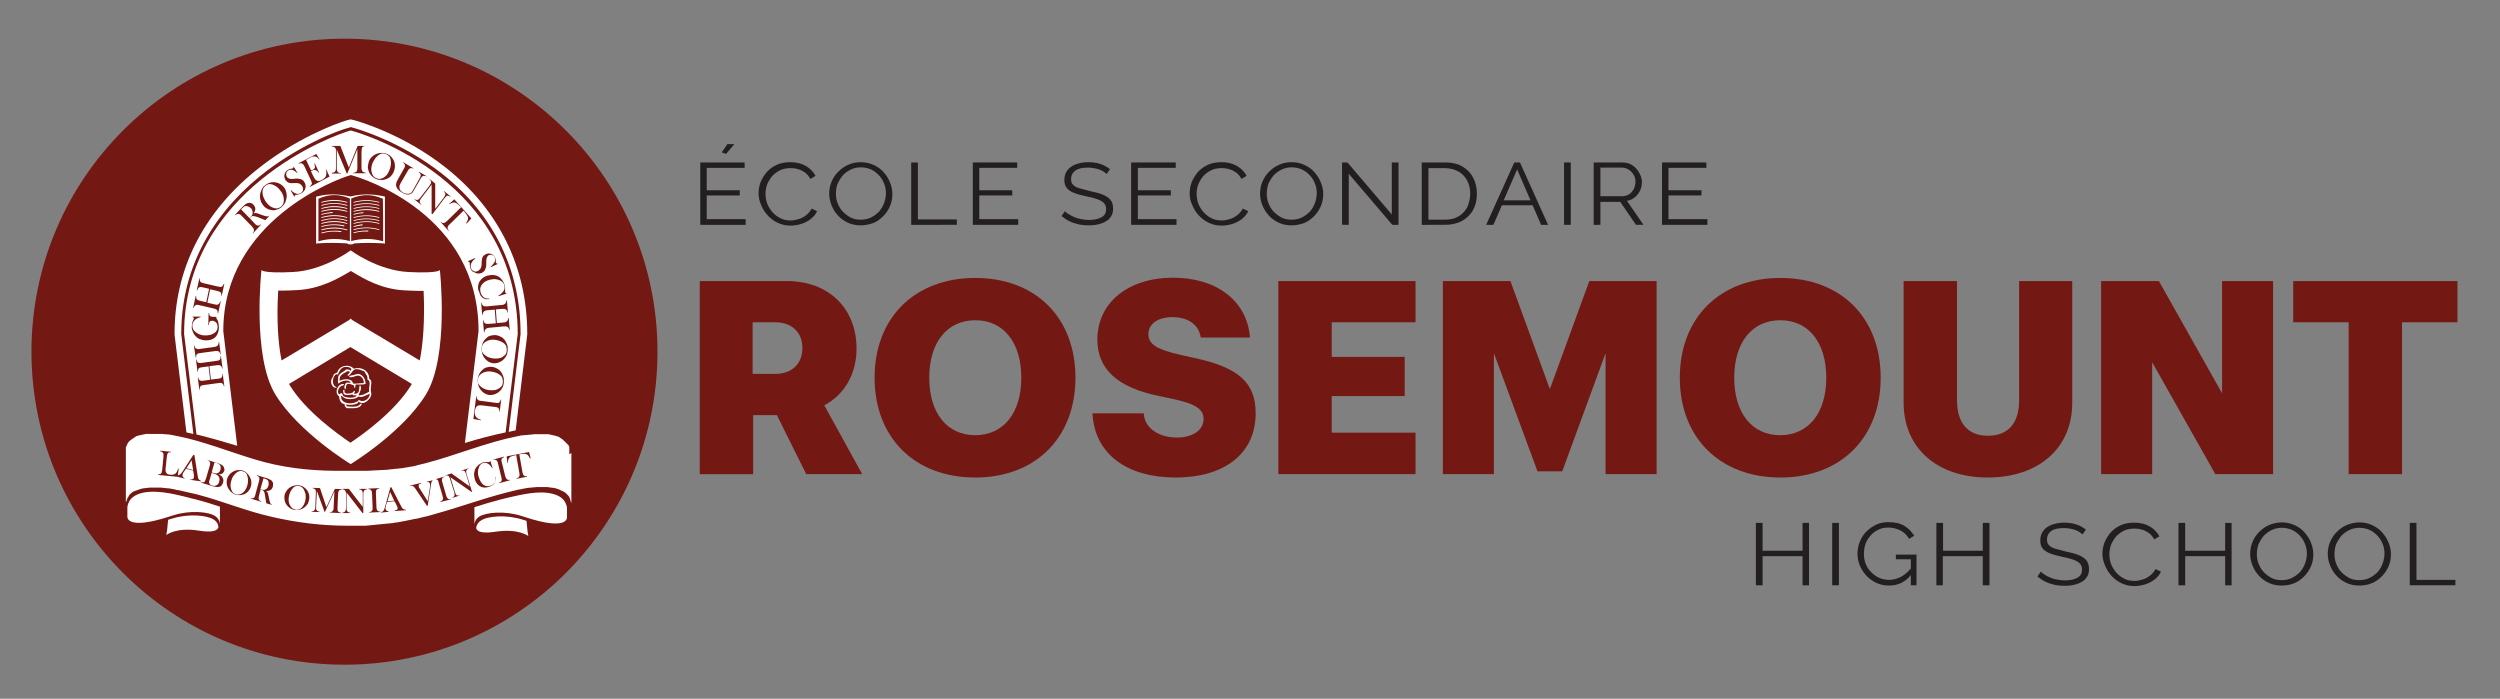 <?xml version="1.0" encoding="utf-8"?>
<!-- Generator: Adobe Illustrator 28.3.0, SVG Export Plug-In . SVG Version: 6.00 Build 0)  -->
<svg version="1.1" id="Layer_1" xmlns="http://www.w3.org/2000/svg" xmlns:xlink="http://www.w3.org/1999/xlink" x="0px" y="0px"
	 viewBox="0 0 969.6 271" style="enable-background:new 0 0 969.6 271;" xml:space="preserve">
<rect x="0" y="0" width="969.6" height="271" fill="#808080" stroke="none"/>
<style type="text/css">
	.st0{fill:#741814;}
	.st1{fill:#231F20;}
	.st2{display:none;fill:#BC2030;}
	.st3{fill:#FFFFFF;}
	.st4{fill-rule:evenodd;clip-rule:evenodd;fill:#FFFFFF;}
</style>
<path class="st0" d="M133.6,257.8L133.6,257.8c-67.1,0-121.4-54.4-121.4-121.4v0c0-67.1,54.4-121.4,121.4-121.4h0
	c67.1,0,121.4,54.4,121.4,121.4v0C255,203.4,200.7,257.8,133.6,257.8z"/>
<g>
	<path class="st0" d="M271.5,109h33.7c16.2,0,27,10.6,27,26.2c0,9.7-4.6,17.8-12.5,22l14.7,26.7h-21.7L301.3,161h-9.2v22.9h-20.7
		V109z M311.2,135c0-6.1-4.1-10-10.5-10h-8.8V145h8.8C307.1,145,311.2,141.1,311.2,135z"/>
	<path class="st0" d="M417.1,146.5c0,23.3-15.5,38.7-38.9,38.7s-39-15.4-39-38.7s15.6-38.7,39-38.7S417.1,123.1,417.1,146.5z
		 M396.1,146.5c0-13.7-6.9-22.3-17.8-22.3c-11,0-17.9,8.6-17.9,22.3s6.9,22.3,17.9,22.3C389.2,168.7,396.1,160.2,396.1,146.5z"/>
	<path class="st0" d="M458.1,137.7l5,1.1c17.3,3.7,23.9,9.6,23.9,21.5c0,15.3-11.7,24.9-31.1,24.9c-18.8,0-31.4-9.1-32.2-24.9h19.9
		c0.2,5.5,5.6,9.4,12.8,9.4c6.2,0,10.4-2.9,10.4-7.2c0-3.9-3.3-6-12.5-7.9l-4.7-1c-16.3-3.3-24-10.5-24-21.9c0-14.2,11.8-24,29.4-24
		c17,0,28.7,9.1,29.8,23.2h-19.1c-0.7-4.9-4.8-7.9-11-7.9c-5.6,0-9.3,2.6-9.3,6.6C445.4,133.6,448.8,135.6,458.1,137.7z"/>
	<path class="st0" d="M516.5,125v13.4h28.3v15.2h-28.3v14.2H549v16.1h-53.2V109H549V125H516.5z"/>
	<path class="st0" d="M642.5,109v74.9h-19.8V137l-16.8,45.8h-9.6L579.4,137v46.9h-19.8V109h26.2l15.3,41.9l15.3-41.9H642.5z"/>
	<path class="st0" d="M729.4,146.5c0,23.3-15.5,38.7-38.9,38.7s-39-15.4-39-38.7s15.6-38.7,39-38.7S729.4,123.1,729.4,146.5z
		 M708.3,146.5c0-13.7-6.9-22.3-17.8-22.3c-11,0-17.9,8.6-17.9,22.3s6.9,22.3,17.9,22.3C701.4,168.7,708.3,160.2,708.3,146.5z"/>
	<path class="st0" d="M803.7,109v47.2c0,17.6-13,29-32.8,29c-19.7,0-32.6-11.5-32.6-29V109H759v46.2c0,9,4.3,13.8,12,13.8
		c7.8,0,12.1-4.8,12.1-13.8V109H803.7z"/>
	<path class="st0" d="M881.6,109v74.9h-22.4l-24.5-43.4v43.4h-19.8V109h22.4l24.5,43.5V109H881.6z"/>
	<path class="st0" d="M953.1,109V125h-21.5v58.9h-20.7V125h-21.5V109H953.1z"/>
</g>
<g>
	<path class="st1" d="M289.2,85.1v2.1h-17.6V63h17.2v2.1h-14.7v8.7h12.8v2h-12.8v9.2H289.2z M281.6,59.7l-1.7-0.6l2.2-3.2h2.7
		L281.6,59.7z"/>
	<path class="st1" d="M294.2,74.9c0-1.5,0.3-2.9,0.8-4.3c0.6-1.4,1.4-2.7,2.4-3.9c1.1-1.2,2.4-2.1,3.9-2.8c1.5-0.7,3.3-1,5.3-1
		c2.3,0,4.3,0.5,6,1.5c1.7,1,2.9,2.3,3.7,3.8l-2,1.2c-0.6-1.1-1.3-1.9-2.1-2.5c-0.9-0.6-1.8-1.1-2.7-1.3c-1-0.3-1.9-0.4-2.9-0.4
		c-1.6,0-3,0.3-4.2,0.9c-1.2,0.6-2.2,1.4-3,2.3c-0.8,1-1.4,2-1.9,3.2c-0.4,1.2-0.6,2.4-0.6,3.6c0,1.3,0.2,2.6,0.7,3.9
		c0.5,1.2,1.2,2.3,2.1,3.3s1.9,1.7,3.1,2.3c1.2,0.6,2.5,0.8,3.9,0.8c1,0,2-0.2,3-0.5c1-0.3,2-0.8,2.9-1.5c0.9-0.7,1.6-1.5,2.2-2.6
		l2.1,1c-0.5,1.2-1.4,2.2-2.5,3.1c-1.1,0.8-2.4,1.5-3.8,1.9c-1.4,0.4-2.7,0.6-4.1,0.6c-1.8,0-3.4-0.4-4.9-1.1
		c-1.5-0.7-2.8-1.7-3.9-2.9c-1.1-1.2-1.9-2.5-2.5-4C294.5,77.9,294.2,76.4,294.2,74.9z"/>
	<path class="st1" d="M333.9,87.4c-1.8,0-3.5-0.3-5-1c-1.5-0.7-2.8-1.6-3.9-2.8s-1.9-2.5-2.5-4c-0.6-1.5-0.9-3-0.9-4.5
		c0-1.6,0.3-3.2,0.9-4.6c0.6-1.5,1.5-2.8,2.6-3.9c1.1-1.1,2.4-2.1,3.9-2.7c1.5-0.7,3.1-1,4.9-1c1.8,0,3.5,0.4,5,1.1
		c1.5,0.7,2.8,1.6,3.8,2.8c1.1,1.2,1.9,2.5,2.5,4s0.9,2.9,0.9,4.5c0,1.6-0.3,3.2-0.9,4.6s-1.5,2.8-2.6,3.9c-1.1,1.1-2.4,2.1-3.9,2.7
		C337.2,87,335.6,87.4,333.9,87.4z M324.2,75.1c0,1.3,0.2,2.6,0.7,3.8c0.5,1.2,1.1,2.3,2,3.2c0.9,0.9,1.9,1.7,3.1,2.3
		c1.2,0.6,2.5,0.8,3.9,0.8c1.5,0,2.8-0.3,4-0.9c1.2-0.6,2.2-1.4,3.1-2.3c0.8-1,1.5-2.1,1.9-3.3c0.4-1.2,0.7-2.4,0.7-3.7
		c0-1.3-0.2-2.6-0.7-3.8c-0.5-1.2-1.1-2.3-2-3.2c-0.9-1-1.9-1.7-3.1-2.3c-1.2-0.5-2.5-0.8-3.9-0.8c-1.5,0-2.8,0.3-4,0.9
		c-1.2,0.6-2.2,1.3-3.1,2.3c-0.8,1-1.5,2.1-2,3.3C324.4,72.6,324.2,73.8,324.2,75.1z"/>
	<path class="st1" d="M353.4,87.2V63h2.6v22.1h15.1v2.1H353.4z"/>
	<path class="st1" d="M394.9,85.1v2.1h-17.6V63h17.2v2.1h-14.7v8.7h12.8v2h-12.8v9.2H394.9z"/>
	<path class="st1" d="M429.2,67.5c-0.4-0.4-0.8-0.7-1.3-1c-0.5-0.3-1-0.6-1.7-0.8c-0.6-0.2-1.3-0.4-2-0.5c-0.7-0.1-1.4-0.2-2.2-0.2
		c-2.3,0-4,0.4-5,1.2c-1.1,0.8-1.6,1.9-1.6,3.3c0,1,0.3,1.7,0.8,2.2c0.5,0.5,1.3,1,2.4,1.3s2.5,0.7,4.1,1.1c1.9,0.4,3.5,0.8,4.8,1.3
		c1.3,0.5,2.4,1.2,3.1,2s1.1,2,1.1,3.5c0,1.1-0.2,2.1-0.7,2.9c-0.5,0.8-1.1,1.5-2,2c-0.8,0.5-1.8,0.9-3,1.2
		c-1.2,0.3-2.4,0.4-3.8,0.4c-1.3,0-2.6-0.1-3.9-0.4c-1.2-0.3-2.4-0.6-3.5-1.2c-1.1-0.5-2.1-1.2-3.1-2l1.3-1.9c0.5,0.5,1,0.9,1.7,1.3
		c0.7,0.4,1.4,0.8,2.2,1.1c0.8,0.3,1.7,0.6,2.6,0.7c0.9,0.2,1.9,0.3,2.9,0.3c2.1,0,3.7-0.4,4.9-1.1s1.7-1.7,1.7-3.1
		c0-1-0.3-1.8-0.9-2.4c-0.6-0.6-1.5-1.1-2.7-1.5c-1.2-0.4-2.6-0.8-4.3-1.1c-1.8-0.4-3.4-0.8-4.6-1.3s-2.2-1.1-2.8-1.9
		s-0.9-1.8-0.9-3.1c0-1.5,0.4-2.8,1.2-3.8c0.8-1,1.9-1.8,3.3-2.3c1.4-0.5,3-0.8,4.8-0.8c1.2,0,2.2,0.1,3.2,0.3
		c1,0.2,1.9,0.5,2.8,0.9c0.8,0.4,1.6,0.9,2.4,1.5L429.2,67.5z"/>
	<path class="st1" d="M456.3,85.1v2.1h-17.6V63H456v2.1h-14.7v8.7h12.8v2h-12.8v9.2H456.3z"/>
	<path class="st1" d="M461.4,74.9c0-1.5,0.3-2.9,0.8-4.3c0.6-1.4,1.4-2.7,2.4-3.9c1.1-1.2,2.4-2.1,3.9-2.8c1.5-0.7,3.3-1,5.3-1
		c2.3,0,4.3,0.5,6,1.5c1.7,1,2.9,2.3,3.7,3.8l-2,1.2c-0.6-1.1-1.3-1.9-2.1-2.5c-0.9-0.6-1.8-1.1-2.7-1.3c-1-0.3-1.9-0.4-2.9-0.4
		c-1.6,0-3,0.3-4.2,0.9c-1.2,0.6-2.2,1.4-3,2.3c-0.8,1-1.4,2-1.9,3.2c-0.4,1.2-0.6,2.4-0.6,3.6c0,1.3,0.2,2.6,0.7,3.9
		c0.5,1.2,1.2,2.3,2.1,3.3s1.9,1.7,3.1,2.3c1.2,0.6,2.5,0.8,3.9,0.8c1,0,2-0.2,3-0.5c1-0.3,2-0.8,2.9-1.5c0.9-0.7,1.6-1.5,2.2-2.6
		l2.1,1c-0.5,1.2-1.4,2.2-2.5,3.1c-1.1,0.8-2.4,1.5-3.8,1.9c-1.4,0.4-2.7,0.6-4.1,0.6c-1.8,0-3.4-0.4-4.9-1.1
		c-1.5-0.7-2.8-1.7-3.9-2.9c-1.1-1.2-1.9-2.5-2.5-4C461.6,77.9,461.4,76.4,461.4,74.9z"/>
	<path class="st1" d="M501,87.4c-1.8,0-3.5-0.3-5-1c-1.5-0.7-2.8-1.6-3.9-2.8s-1.9-2.5-2.5-4c-0.6-1.5-0.9-3-0.9-4.5
		c0-1.6,0.3-3.2,0.9-4.6c0.6-1.5,1.5-2.8,2.6-3.9c1.1-1.1,2.4-2.1,3.9-2.7c1.5-0.7,3.1-1,4.9-1c1.8,0,3.5,0.4,5,1.1
		c1.5,0.7,2.8,1.6,3.8,2.8c1.1,1.2,1.9,2.5,2.5,4s0.9,2.9,0.9,4.5c0,1.6-0.3,3.2-0.9,4.6s-1.5,2.8-2.6,3.9c-1.1,1.1-2.4,2.1-3.9,2.7
		C504.4,87,502.7,87.4,501,87.4z M491.3,75.1c0,1.3,0.2,2.6,0.7,3.8c0.5,1.2,1.1,2.3,2,3.2c0.9,0.9,1.9,1.7,3.1,2.3
		c1.2,0.6,2.5,0.8,3.9,0.8c1.5,0,2.8-0.3,4-0.9c1.2-0.6,2.2-1.4,3.1-2.3c0.8-1,1.5-2.1,1.9-3.3c0.4-1.2,0.7-2.4,0.7-3.7
		c0-1.3-0.2-2.6-0.7-3.8c-0.5-1.2-1.1-2.3-2-3.2c-0.9-1-1.9-1.7-3.1-2.3c-1.2-0.5-2.5-0.8-3.9-0.8c-1.5,0-2.8,0.3-4,0.9
		c-1.2,0.6-2.2,1.3-3.1,2.3c-0.8,1-1.5,2.1-2,3.3C491.5,72.6,491.3,73.8,491.3,75.1z"/>
	<path class="st1" d="M523.1,67.4v19.8h-2.6V63h2.1l17.2,20.2V63h2.6v24.2H540L523.1,67.4z"/>
	<path class="st1" d="M551.4,87.2V63h8.9c2.8,0,5.1,0.5,6.9,1.6c1.9,1.1,3.2,2.5,4.2,4.4c0.9,1.8,1.4,3.9,1.4,6.1
		c0,2.5-0.5,4.6-1.5,6.4c-1,1.8-2.5,3.2-4.3,4.2c-1.9,1-4.1,1.5-6.6,1.5H551.4z M570.2,75.1c0-1.9-0.4-3.6-1.2-5.1
		c-0.8-1.5-1.9-2.7-3.4-3.5s-3.3-1.3-5.4-1.3H554v20h6.3c2.2,0,4-0.4,5.4-1.3c1.5-0.9,2.6-2.1,3.4-3.6
		C569.8,78.6,570.2,76.9,570.2,75.1z"/>
	<path class="st1" d="M587.3,63h2.2l10.9,24.2h-2.7l-3.3-7.6h-11.9l-3.3,7.6h-2.8L587.3,63z M593.6,77.7l-5.2-12l-5.2,12H593.6z"/>
	<path class="st1" d="M606.6,87.2V63h2.6v24.2H606.6z"/>
	<path class="st1" d="M618.1,87.2V63h11c1.1,0,2.2,0.2,3.1,0.6c0.9,0.4,1.7,1,2.4,1.8c0.7,0.7,1.2,1.6,1.6,2.5
		c0.4,0.9,0.6,1.8,0.6,2.7c0,1.2-0.2,2.3-0.7,3.3c-0.5,1-1.2,1.9-2,2.6c-0.9,0.7-1.9,1.2-3.1,1.4l6.4,9.3h-2.9l-6.1-8.9h-7.7v8.9
		H618.1z M620.7,76.1h8.5c1,0,1.9-0.3,2.7-0.8c0.8-0.5,1.3-1.2,1.8-2.1c0.4-0.9,0.6-1.8,0.6-2.7c0-1-0.2-1.9-0.7-2.7s-1.1-1.5-1.9-2
		c-0.8-0.5-1.7-0.8-2.7-0.8h-8.3V76.1z"/>
	<path class="st1" d="M662.2,85.1v2.1h-17.6V63h17.2v2.1h-14.7v8.7h12.8v2h-12.8v9.2H662.2z"/>
</g>
<g>
	<path class="st1" d="M701.6,202.8V227h-2.5v-11.3h-15.5V227H681v-24.2h2.6v10.8h15.5v-10.8H701.6z"/>
	<path class="st1" d="M710.6,227v-24.2h2.6V227H710.6z"/>
	<path class="st1" d="M732.7,227.1c-1.7,0-3.4-0.3-4.9-1c-1.5-0.7-2.8-1.6-3.9-2.8c-1.1-1.2-2-2.5-2.6-4s-0.9-3-0.9-4.5
		c0-1.6,0.3-3.2,0.9-4.7s1.4-2.8,2.5-3.9c1.1-1.1,2.4-2,3.8-2.7c1.5-0.7,3.1-1,4.8-1c2.6,0,4.7,0.5,6.3,1.5s2.8,2.3,3.7,3.8l-2,1.2
		c-0.8-1.5-2-2.6-3.4-3.3c-1.4-0.7-3-1.1-4.7-1.1c-1.4,0-2.8,0.3-3.9,0.9c-1.2,0.6-2.2,1.3-3,2.3c-0.8,1-1.5,2-1.9,3.2
		c-0.4,1.2-0.6,2.5-0.6,3.8c0,1.4,0.2,2.7,0.7,3.9c0.5,1.2,1.2,2.3,2.1,3.2c0.9,0.9,2,1.7,3.1,2.2s2.5,0.8,3.8,0.8
		c1.6,0,3.1-0.4,4.5-1.1c1.4-0.7,2.8-1.9,4.1-3.4v2.5C739,225.8,736,227.1,732.7,227.1z M741.1,216.9h-5.8v-1.8h8V227h-2.2V216.9z"
		/>
	<path class="st1" d="M771.6,202.8V227H769v-11.3h-15.5V227H751v-24.2h2.6v10.8H769v-10.8H771.6z"/>
	<path class="st1" d="M807.7,207.3c-0.4-0.4-0.8-0.7-1.3-1c-0.5-0.3-1-0.6-1.7-0.8c-0.6-0.2-1.3-0.4-2-0.5c-0.7-0.1-1.4-0.2-2.2-0.2
		c-2.3,0-4,0.4-5,1.2c-1.1,0.8-1.6,1.9-1.6,3.3c0,1,0.3,1.7,0.8,2.2c0.5,0.5,1.3,1,2.4,1.3s2.5,0.7,4.1,1.1c1.9,0.4,3.5,0.8,4.8,1.3
		c1.3,0.5,2.4,1.2,3.1,2s1.1,2,1.1,3.5c0,1.1-0.2,2.1-0.7,2.9c-0.5,0.8-1.1,1.5-2,2c-0.8,0.5-1.8,0.9-3,1.2
		c-1.2,0.3-2.4,0.4-3.8,0.4c-1.3,0-2.6-0.1-3.9-0.4c-1.2-0.3-2.4-0.6-3.5-1.2c-1.1-0.5-2.1-1.2-3.1-2l1.3-1.9c0.5,0.5,1,0.9,1.7,1.3
		c0.7,0.4,1.4,0.8,2.2,1.1c0.8,0.3,1.7,0.6,2.6,0.7c0.9,0.2,1.9,0.3,2.9,0.3c2.1,0,3.7-0.4,4.9-1.1s1.7-1.7,1.7-3.1
		c0-1-0.3-1.8-0.9-2.4c-0.6-0.6-1.5-1.1-2.7-1.5c-1.2-0.4-2.6-0.8-4.3-1.1c-1.8-0.4-3.4-0.8-4.6-1.3s-2.2-1.1-2.8-1.9
		s-0.9-1.8-0.9-3.1c0-1.5,0.4-2.8,1.2-3.8c0.8-1,1.9-1.8,3.3-2.3c1.4-0.5,3-0.8,4.8-0.8c1.2,0,2.2,0.1,3.2,0.3
		c1,0.2,1.9,0.5,2.8,0.9c0.8,0.4,1.6,0.9,2.4,1.5L807.7,207.3z"/>
	<path class="st1" d="M815.4,214.7c0-1.5,0.3-2.9,0.8-4.3c0.6-1.4,1.4-2.7,2.4-3.9c1.1-1.2,2.4-2.1,3.9-2.8c1.5-0.7,3.3-1,5.3-1
		c2.3,0,4.3,0.5,6,1.5c1.7,1,2.9,2.3,3.7,3.8l-2,1.2c-0.6-1.1-1.3-1.9-2.1-2.5c-0.9-0.6-1.8-1.1-2.7-1.3c-1-0.3-1.9-0.4-2.9-0.4
		c-1.6,0-3,0.3-4.2,0.9c-1.2,0.6-2.2,1.4-3,2.3c-0.8,1-1.4,2-1.9,3.2c-0.4,1.2-0.6,2.4-0.6,3.6c0,1.3,0.2,2.6,0.7,3.9
		c0.5,1.2,1.2,2.3,2.1,3.3s1.9,1.7,3.1,2.3c1.2,0.6,2.5,0.8,3.9,0.8c1,0,2-0.2,3-0.5c1-0.3,2-0.8,2.9-1.5c0.9-0.7,1.6-1.5,2.2-2.6
		l2.1,1c-0.5,1.2-1.4,2.2-2.5,3.1c-1.1,0.8-2.4,1.5-3.8,1.9c-1.4,0.4-2.7,0.6-4.1,0.6c-1.8,0-3.4-0.4-4.9-1.1
		c-1.5-0.7-2.8-1.7-3.9-2.9c-1.1-1.2-1.9-2.5-2.5-4C815.7,217.7,815.4,216.2,815.4,214.7z"/>
	<path class="st1" d="M865.5,202.8V227h-2.5v-11.3h-15.5V227h-2.6v-24.2h2.6v10.8h15.5v-10.8H865.5z"/>
	<path class="st1" d="M885,227.1c-1.8,0-3.5-0.3-5-1c-1.5-0.7-2.8-1.6-3.9-2.8s-1.9-2.5-2.5-4c-0.6-1.5-0.9-3-0.9-4.5
		c0-1.6,0.3-3.2,0.9-4.6c0.6-1.5,1.5-2.8,2.6-3.9c1.1-1.1,2.4-2.1,3.9-2.7s3.1-1,4.9-1c1.8,0,3.5,0.4,5,1.1c1.5,0.7,2.8,1.6,3.8,2.8
		c1.1,1.2,1.9,2.5,2.5,4s0.9,2.9,0.9,4.5c0,1.6-0.3,3.2-0.9,4.6s-1.5,2.8-2.6,3.9c-1.1,1.1-2.4,2.1-3.9,2.7
		C888.3,226.8,886.7,227.1,885,227.1z M875.3,214.9c0,1.3,0.2,2.6,0.7,3.8c0.5,1.2,1.1,2.3,2,3.2c0.9,0.9,1.9,1.7,3.1,2.3
		c1.2,0.6,2.5,0.8,3.9,0.8c1.5,0,2.8-0.3,4-0.9c1.2-0.6,2.2-1.4,3.1-2.3c0.8-1,1.5-2.1,1.9-3.3c0.4-1.2,0.7-2.4,0.7-3.7
		c0-1.3-0.2-2.6-0.7-3.8c-0.5-1.2-1.1-2.3-2-3.2c-0.9-1-1.9-1.7-3.1-2.3c-1.2-0.5-2.5-0.8-3.9-0.8c-1.5,0-2.8,0.3-4,0.9
		c-1.2,0.6-2.2,1.3-3.1,2.3c-0.8,1-1.5,2.1-2,3.3C875.5,212.4,875.3,213.6,875.3,214.9z"/>
	<path class="st1" d="M915.1,227.1c-1.8,0-3.5-0.3-5-1c-1.5-0.7-2.8-1.6-3.9-2.8s-1.9-2.5-2.5-4c-0.6-1.5-0.9-3-0.9-4.5
		c0-1.6,0.3-3.2,0.9-4.6c0.6-1.5,1.5-2.8,2.6-3.9c1.1-1.1,2.4-2.1,3.9-2.7s3.1-1,4.9-1c1.8,0,3.5,0.4,5,1.1c1.5,0.7,2.8,1.6,3.8,2.8
		c1.1,1.2,1.9,2.5,2.5,4s0.9,2.9,0.9,4.5c0,1.6-0.3,3.2-0.9,4.6s-1.5,2.8-2.6,3.9c-1.1,1.1-2.4,2.1-3.9,2.7
		C918.4,226.8,916.8,227.1,915.1,227.1z M905.4,214.9c0,1.3,0.2,2.6,0.7,3.8c0.5,1.2,1.1,2.3,2,3.2c0.9,0.9,1.9,1.7,3.1,2.3
		c1.2,0.6,2.5,0.8,3.9,0.8c1.5,0,2.8-0.3,4-0.9c1.2-0.6,2.2-1.4,3.1-2.3c0.8-1,1.5-2.1,1.9-3.3c0.4-1.2,0.7-2.4,0.7-3.7
		c0-1.3-0.2-2.6-0.7-3.8c-0.5-1.2-1.1-2.3-2-3.2c-0.9-1-1.9-1.7-3.1-2.3c-1.2-0.5-2.5-0.8-3.9-0.8c-1.5,0-2.8,0.3-4,0.9
		c-1.2,0.6-2.2,1.3-3.1,2.3c-0.8,1-1.5,2.1-2,3.3C905.6,212.4,905.4,213.6,905.4,214.9z"/>
	<path class="st1" d="M934.6,227v-24.2h2.6v22.1h15.1v2.1H934.6z"/>
</g>
<g id="Layer_2_00000115503381671057194820000003457770926237170345_">
	<g>
		<rect x="-12.8" y="-28.5" class="st2" width="295.2" height="306.2"/>
	</g>
	<g>
		<g>
			<g>
				<path class="st3" d="M173,65.1c-17-13.5-35-18.3-35.7-18.5l-1.3-0.3l-1.3,0.3C130.2,47.9,114,54,99,66.3
					C78.5,83,67.7,104.8,67.7,129.4v0.4l4.6,37.9c0.9,0.2,1.8,0.4,2.7,0.6c-2.3-19-4.7-38.6-4.7-38.7c0-0.1,0-0.2,0-0.2
					c0-23.6,10.5-44.6,30.2-60.8c14.7-12,30.5-18,34.9-19.1c0,0,0.4-0.1,0.7-0.2c0.3,0.1,0.7,0.2,0.7,0.2c0.7,0.2,18.2,4.9,34.8,18
					c19.8,15.7,30.3,37.1,30.3,61.9c0,0,0,0.1,0,0.2c0,0.1-2.3,19.1-4.6,37.9c0.9-0.2,1.8-0.4,2.7-0.6l4.5-37.2v-0.4
					C204.4,103.6,193.5,81.4,173,65.1z"/>
			</g>
			<g>
				<path class="st3" d="M96.3,80.1c-0.3-0.1-0.7-0.2-1-0.2c-0.3,0-0.5,0.1-0.7,0.3c-0.2,0.2-0.5,0.4-0.9,0.8l-0.2,0.2l3.3,3.4
					l0.2-0.2c0.4-0.4,0.7-0.8,0.8-1c0.1-0.2,0.2-0.5,0.2-0.8c0-0.7-0.2-1.3-0.7-1.9C97,80.5,96.7,80.3,96.3,80.1z"/>
			</g>
			<g>
				<path class="st3" d="M107.3,72.4c-0.6-0.4-1.2-0.7-1.8-0.9c-0.5-0.1-0.9-0.1-1.3-0.1c-0.4,0.1-0.8,0.3-1.2,0.6
					c-0.4,0.3-0.7,0.7-0.9,1.1c-0.2,0.4-0.3,0.8-0.3,1.4c0,0.6,0.1,1.3,0.4,2c0.3,0.7,0.6,1.4,1.1,2c0.8,1.1,1.9,1.9,3,2.2
					c0.5,0.1,1,0.2,1.4,0.1c0.4-0.1,0.8-0.3,1.2-0.6c0.4-0.3,0.7-0.7,0.9-1.1s0.3-0.9,0.3-1.5c0-1.3-0.4-2.5-1.3-3.6
					C108.4,73.4,107.9,72.9,107.3,72.4z"/>
			</g>
			<g>
				<path class="st3" d="M150.9,60.6c-0.3-0.3-0.6-0.6-1.1-0.8c-0.5-0.2-0.9-0.3-1.3-0.3c-0.4,0-0.8,0.1-1.3,0.4
					c-0.5,0.3-1,0.7-1.5,1.3c-0.5,0.6-0.8,1.2-1.2,2c-0.5,1.3-0.7,2.6-0.3,3.8c0.1,0.5,0.4,1,0.6,1.3c0.3,0.3,0.6,0.6,1.1,0.8
					c0.5,0.2,0.9,0.3,1.3,0.3c0.4,0,0.9-0.2,1.4-0.4c1.1-0.6,1.9-1.6,2.4-2.9c0.3-0.7,0.5-1.5,0.6-2.2c0.1-0.7,0-1.4-0.1-2
					C151.4,61.4,151.2,60.9,150.9,60.6z"/>
			</g>
			<g>
				<path class="st3" d="M195.8,133.5c-0.4-0.5-1-0.8-1.6-1.1c-0.7-0.3-1.4-0.5-2.2-0.6c-1.4-0.2-2.6,0.1-3.6,0.7
					c-0.5,0.3-0.8,0.6-1.1,1c-0.2,0.4-0.4,0.8-0.5,1.3c-0.1,0.5,0,1,0.1,1.4c0.1,0.4,0.4,0.8,0.8,1.2c0.9,0.9,2,1.4,3.4,1.6
					c0.8,0.1,1.5,0.1,2.2,0c0.7-0.1,1.3-0.3,1.8-0.7c0.4-0.3,0.8-0.6,1-0.9s0.4-0.8,0.4-1.3c0.1-0.5,0-1-0.1-1.4
					C196.4,134.3,196.2,133.9,195.8,133.5z"/>
			</g>
			<g>
				<path class="st3" d="M136,50.6c-6.5,1.7-64.6,22.9-64.6,78.9l4.8,39c5.3,1.3,10.6,2.8,15.8,4.4l-5.4-44.5
					c0-42.9,44.5-59.2,49.5-60.5c5,1.3,49.5,15.3,49.5,60.5l-5.3,43.4c5.2-1.6,10.5-3,15.8-4.1l4.7-38.2
					C200.6,70.6,142.5,52.3,136,50.6z M74.4,126.4c0-0.4,0.1-0.8,0.1-1.1c0.1-0.3,0.2-0.7,0.4-1.1l0.2-0.4c0-0.1,0.1-0.2,0.1-0.3
					c0-0.2-0.1-0.4-0.5-0.5l0-0.2l3.1,0l0,0.2c-1.1,0.3-1.9,0.7-2.4,1.3c-0.5,0.5-0.8,1.2-0.8,1.9c0,0.6,0.1,1.1,0.3,1.5
					c0.2,0.4,0.6,0.8,1.1,1.2c1,0.8,2.3,1.2,3.6,1.2c0.7,0,1.3-0.1,1.9-0.2c0.6-0.2,1.1-0.4,1.6-0.7c0.9-0.6,1.3-1.4,1.3-2.4
					c0-0.4-0.1-0.7-0.2-1.1c-0.1-0.3-0.3-0.6-0.6-0.8c-0.4-0.3-0.8-0.5-1.3-0.5c-0.5,0-0.8,0.1-1,0.4c-0.2,0.3-0.3,0.7-0.3,1.3
					l-0.2,0l0.1-4.7l0.2,0c0,0.4,0.1,0.7,0.2,0.9c0.1,0.2,0.2,0.3,0.4,0.4c0.2,0.1,0.6,0.2,1.3,0.2c0.2,0,0.4,0,0.8,0l0.2,0
					c-0.1,0.2-0.1,0.3-0.1,0.4c0,0.1,0,0.3,0.2,0.4c0.3,0.4,0.5,0.9,0.6,1.5c0.1,0.6,0.2,1.2,0.2,1.8c0,0.9-0.2,1.7-0.5,2.4
					c-0.3,0.7-0.7,1.3-1.3,1.7c-0.4,0.3-0.9,0.6-1.5,0.7c-0.6,0.2-1.1,0.2-1.8,0.2c-0.9,0-1.6-0.2-2.4-0.5c-0.7-0.3-1.3-0.8-1.8-1.4
					c-0.4-0.5-0.7-1-0.9-1.7C74.4,127.8,74.3,127.1,74.4,126.4z M75.2,134l0.2,0c0,0.3,0.1,0.5,0.2,0.7c0.1,0.2,0.2,0.3,0.4,0.4
					c0.2,0.2,0.5,0.3,0.8,0.3c0.3,0,0.5,0,0.9-0.1l5.2-0.7c0.4-0.1,0.7-0.1,0.9-0.2c0.2-0.1,0.4-0.2,0.5-0.3
					c0.2-0.2,0.3-0.3,0.4-0.6c0.1-0.2,0.1-0.5,0.1-0.8l0.2,0l0.6,4.7l-0.2,0c0-0.3-0.1-0.5-0.2-0.7c-0.1-0.2-0.2-0.3-0.4-0.4
					c-0.2-0.1-0.4-0.2-0.6-0.2c-0.2,0-0.6,0-1.1,0.1l-5.2,0.7c-0.5,0.1-0.8,0.1-1.1,0.2c-0.2,0.1-0.4,0.2-0.5,0.4
					c-0.1,0.2-0.2,0.3-0.2,0.5c0,0.2-0.1,0.4,0,0.7l-0.2,0L75.2,134z M87,149.8l-0.2,0c0-0.3-0.1-0.5-0.2-0.7
					c-0.1-0.2-0.2-0.3-0.4-0.4c-0.2-0.1-0.4-0.2-0.6-0.2c-0.2,0-0.6,0-1.1,0.1l-5.2,0.7c-0.5,0.1-0.8,0.1-1.1,0.2
					c-0.2,0.1-0.4,0.2-0.5,0.4c-0.1,0.2-0.2,0.3-0.2,0.5s-0.1,0.4,0,0.7l-0.2,0l-0.6-4.7l0.2,0c0,0.3,0.1,0.5,0.2,0.7
					c0.1,0.2,0.2,0.3,0.4,0.4c0.2,0.1,0.4,0.2,0.6,0.2c0.2,0,0.6,0,1.1-0.1l2.3-0.3l-0.6-5.2l-2.3,0.3c-0.5,0.1-0.8,0.1-1.1,0.2
					c-0.2,0.1-0.4,0.2-0.5,0.4c-0.1,0.2-0.2,0.3-0.2,0.5c0,0.2-0.1,0.4,0,0.7l-0.2,0l-0.6-4.7l0.2,0c0,0.3,0.1,0.5,0.2,0.7
					c0.1,0.2,0.2,0.3,0.4,0.4c0.2,0.1,0.4,0.2,0.6,0.2c0.2,0,0.6,0,1.1-0.1l5.2-0.7c0.5-0.1,0.8-0.1,1.1-0.2
					c0.2-0.1,0.4-0.2,0.5-0.4c0.1-0.2,0.2-0.3,0.2-0.5c0-0.2,0.1-0.4,0-0.7l0.2,0l0.6,4.7l-0.2,0c0-0.3-0.1-0.5-0.2-0.7
					c-0.1-0.2-0.2-0.3-0.4-0.4c-0.2-0.1-0.4-0.2-0.6-0.2c-0.2,0-0.6,0-1.1,0.1l-2.6,0.3l0.6,5.2l2.6-0.3c0.5-0.1,0.8-0.1,1.1-0.2
					c0.2-0.1,0.4-0.2,0.5-0.4c0.1-0.2,0.2-0.3,0.2-0.5s0.1-0.4,0-0.7l0.2,0L87,149.8z M86,114.7l-0.2,0c0-0.3,0.1-0.5,0-0.7
					c0-0.2-0.1-0.4-0.2-0.5c-0.1-0.2-0.3-0.3-0.5-0.4c-0.2-0.1-0.6-0.2-1-0.3l-2.6-0.6l-1.1,5.2l2.6,0.6c0.5,0.1,0.8,0.2,1.1,0.2
					c0.2,0,0.5-0.1,0.6-0.2c0.2-0.1,0.3-0.2,0.4-0.4c0.1-0.2,0.2-0.4,0.3-0.7l0.2,0l-1,4.6l-0.2,0c0-0.3,0.1-0.5,0-0.7
					c0-0.2-0.1-0.4-0.2-0.5c-0.1-0.2-0.3-0.3-0.5-0.4c-0.2-0.1-0.6-0.2-1-0.3l-5.2-1.2c-0.5-0.1-0.8-0.2-1.1-0.2
					c-0.2,0-0.5,0.1-0.6,0.2c-0.2,0.1-0.3,0.2-0.4,0.4c-0.1,0.2-0.2,0.4-0.3,0.6l-0.2,0l1-4.6l0.2,0c0,0.3-0.1,0.5,0,0.7
					c0,0.2,0.1,0.4,0.2,0.5c0.1,0.2,0.3,0.3,0.5,0.4c0.2,0.1,0.6,0.2,1,0.3l2.2,0.5l1.1-5.2l-2.2-0.5c-0.5-0.1-0.8-0.2-1.1-0.2
					s-0.5,0.1-0.6,0.2c-0.2,0.1-0.3,0.2-0.4,0.4c-0.1,0.2-0.2,0.4-0.3,0.7l-0.2,0l1-4.6l0.2,0c0,0.3-0.1,0.5,0,0.7
					c0,0.2,0.1,0.4,0.2,0.5c0.1,0.2,0.3,0.3,0.5,0.4c0.2,0.1,0.6,0.2,1,0.3l5.2,1.2c0.5,0.1,0.8,0.2,1.1,0.2c0.2,0,0.5-0.1,0.6-0.2
					c0.2-0.1,0.3-0.2,0.4-0.4c0.1-0.2,0.2-0.4,0.3-0.6l0.2,0L86,114.7z M102.9,85.4c-0.3-0.1-0.4-0.2-0.5-0.2l-1.2-0.5
					c-0.7-0.3-1.3-0.5-1.9-0.7c-0.6-0.2-1-0.2-1.4-0.2c-0.2,0-0.3,0.1-0.4,0.2c-0.1,0.1-0.3,0.2-0.4,0.4l-0.2,0.3l1.8,1.9
					c0.3,0.4,0.6,0.6,0.8,0.7c0.2,0.1,0.4,0.2,0.6,0.2c0.2,0,0.4,0,0.5-0.1c0.2-0.1,0.4-0.2,0.6-0.4l0.1,0.1l-3.2,3.4L98,90.4
					c0.2-0.2,0.3-0.4,0.4-0.6c0.1-0.2,0.1-0.4,0.1-0.5c0-0.2-0.1-0.4-0.2-0.7c-0.1-0.2-0.4-0.5-0.7-0.9l-3.8-3.9
					c-0.4-0.4-0.6-0.6-0.8-0.7C92.8,83,92.6,83,92.3,83c-0.2,0-0.4,0-0.5,0.1c-0.2,0.1-0.3,0.2-0.6,0.4l-0.1-0.1l2.4-2.6
					c0.4-0.4,0.7-0.7,0.8-0.8c0.5-0.5,1-0.9,1.4-1.1c0.5-0.2,0.9-0.3,1.4-0.2s0.9,0.3,1.2,0.7c0.5,0.5,0.8,1.2,0.7,1.9
					c0,0.2-0.1,0.4-0.2,0.7c-0.1,0.2-0.2,0.5-0.4,0.8c0.3-0.1,0.5-0.2,0.7-0.2c0.1,0,0.3,0,0.5,0.1c0.2,0,0.5,0.1,0.9,0.3
					c0.9,0.3,1.6,0.6,2,0.7c0.4,0.1,0.8,0.2,1,0.2c0.2,0,0.3,0,0.5,0c0.1,0,0.3-0.1,0.4-0.3l0.1,0.1L102.9,85.4z M111.2,76.3
					c-0.1,0.8-0.3,1.6-0.6,2.3c-0.4,0.7-0.9,1.3-1.5,1.8c-0.6,0.5-1.3,0.8-2,1c-0.7,0.2-1.5,0.2-2.2,0c-0.6-0.1-1.1-0.3-1.7-0.7
					c-0.5-0.3-1-0.8-1.3-1.3c-0.5-0.7-0.8-1.4-1-2.2c-0.1-0.8-0.1-1.6,0.1-2.4c0.2-0.6,0.4-1.2,0.7-1.7c0.3-0.5,0.7-1,1.2-1.3
					c0.6-0.5,1.2-0.8,2-1c0.7-0.2,1.5-0.2,2.3,0c1.3,0.3,2.2,0.9,3,1.9c0.4,0.5,0.6,1.1,0.8,1.7C111.2,75.1,111.2,75.7,111.2,76.3z
					 M118.3,73.5c-0.3,0.5-0.7,1-1.3,1.4c-0.5,0.3-1.1,0.5-1.7,0.6c-0.3,0-0.5,0.1-0.6,0.1c-0.1,0-0.1,0-0.2,0.1
					c-0.2,0.1-0.3,0.3-0.2,0.6l-0.1,0.1l-1.5-2.6l0.1-0.1c0.6,0.6,1.1,1,1.5,1.2c0.9,0.4,1.6,0.4,2.3,0c0.5-0.3,0.8-0.7,0.9-1.2
					c0.1-0.5,0-1-0.3-1.5c-0.1-0.2-0.3-0.4-0.5-0.6c-0.2-0.2-0.4-0.3-0.6-0.4c-0.2-0.1-0.5-0.1-0.8-0.2c-0.3,0-0.7,0-1.3,0
					c-0.5,0-0.9,0.1-1.2,0c-0.3,0-0.5,0-0.7-0.1c-0.6-0.2-1-0.6-1.4-1.1c-0.2-0.4-0.3-0.7-0.4-1.1c-0.1-0.4,0-0.8,0.1-1.2
					c0.2-0.7,0.6-1.2,1.2-1.6c0.2-0.1,0.4-0.2,0.6-0.3c0.2-0.1,0.5-0.1,0.8-0.2c0.3,0,0.4-0.1,0.5-0.1c0.1,0,0.2-0.1,0.2-0.1
					c0.1-0.1,0.2-0.3,0.1-0.5l0.1-0.1l1.5,2.5l-0.1,0.1c-0.3-0.3-0.6-0.6-0.8-0.7c-0.2-0.2-0.4-0.3-0.6-0.4
					c-0.4-0.2-0.8-0.3-1.1-0.3c-0.3,0-0.7,0.1-1,0.3c-0.5,0.3-0.7,0.7-0.8,1.2c0,0.2,0,0.4,0,0.6c0,0.2,0.1,0.4,0.2,0.6
					c0.4,0.7,1.2,1,2.3,0.9l1.1-0.1c0.9-0.1,1.5,0,2.1,0.2c0.6,0.2,1.1,0.6,1.4,1.2c0.2,0.4,0.4,0.8,0.4,1.3
					C118.6,72.3,118.5,72.9,118.3,73.5z M120.2,72.5l-0.1-0.2c0.2-0.1,0.4-0.3,0.5-0.4c0.1-0.1,0.2-0.3,0.3-0.5
					c0.1-0.2,0.1-0.4,0-0.7c-0.1-0.2-0.2-0.6-0.4-1l-2.3-4.9c-0.2-0.5-0.4-0.8-0.6-1c-0.2-0.2-0.3-0.3-0.5-0.4
					c-0.2-0.1-0.4-0.1-0.5-0.1c-0.2,0-0.4,0.1-0.7,0.2l-0.1-0.2l6.9-3.6l1.2,2.1l-0.1,0.1c-0.2-0.3-0.5-0.6-0.7-0.8
					c-0.2-0.2-0.5-0.3-0.9-0.4c-0.3-0.1-0.6,0-0.9,0c-0.3,0.1-0.7,0.2-1.1,0.5l-1.5,0.8l1.9,4L121,66c0.4-0.2,0.7-0.4,0.8-0.5
					c0.2-0.2,0.3-0.3,0.3-0.5c0.1-0.2,0.1-0.4,0-0.6c0-0.2-0.1-0.5-0.2-0.9l0.2-0.1l1.7,3.6l-0.1,0.1c-0.2-0.3-0.4-0.6-0.6-0.7
					s-0.4-0.3-0.6-0.4c-0.2-0.1-0.4-0.1-0.7-0.1c-0.2,0-0.5,0.1-0.8,0.3l-0.4,0.2l0.7,1.5c0.3,0.6,0.5,1,0.7,1.3
					c0.2,0.3,0.3,0.5,0.5,0.6c0.3,0.2,0.6,0.4,1,0.4c0.4,0,0.8-0.1,1.3-0.4c0.5-0.3,0.9-0.6,1.2-0.9c0.3-0.3,0.5-0.7,0.5-1.1
					c0.1-0.3,0.1-0.6,0.1-0.8c0-0.3-0.1-0.7-0.2-1.1l0.2-0.1l1.2,2.7L120.2,72.5z M141.8,56.6c-0.3,0-0.5,0.1-0.7,0.1
					c-0.2,0.1-0.3,0.2-0.5,0.3c-0.1,0.1-0.2,0.2-0.2,0.4c-0.1,0.1-0.1,0.3-0.1,0.5c0,0.3-0.1,0.6-0.1,1v5.8c0,0.5,0,0.9,0.1,1.2
					c0.1,0.3,0.2,0.5,0.3,0.6c0.3,0.3,0.7,0.4,1.2,0.5v0.2h-4.8V67c0.3,0,0.5-0.1,0.7-0.1c0.2-0.1,0.3-0.2,0.5-0.3
					c0.2-0.2,0.3-0.4,0.3-0.6c0.1-0.3,0.1-0.7,0.1-1.2v-7l-3.9,9.5h-0.2l-3.9-9.3v6.9c0,0.5,0,0.9,0.1,1.2c0.1,0.3,0.2,0.5,0.3,0.6
					c0.1,0.2,0.3,0.3,0.5,0.3c0.2,0.1,0.4,0.1,0.7,0.1v0.2h-3.5V67c0.3,0,0.5-0.1,0.7-0.1s0.3-0.2,0.5-0.3c0.2-0.2,0.3-0.4,0.3-0.6
					c0.1-0.3,0.1-0.7,0.1-1.2v-5.8c0-0.2,0-0.5,0-0.7c0-0.4-0.1-0.7-0.2-0.8c-0.1-0.2-0.3-0.4-0.5-0.5c-0.2-0.1-0.5-0.2-0.9-0.2
					v-0.2h3.3l3.3,8.4l3.4-8.4h3.1L141.8,56.6L141.8,56.6z M152.7,66.6c-0.2,0.6-0.6,1.1-1,1.6c-0.4,0.5-0.9,0.8-1.5,1.1
					c-0.7,0.3-1.4,0.5-2.2,0.5c-0.8,0-1.5-0.1-2.2-0.4c-0.7-0.3-1.3-0.8-1.8-1.3c-0.5-0.6-0.9-1.2-1.1-2c-0.2-0.6-0.3-1.2-0.2-1.8
					s0.2-1.2,0.4-1.8c0.3-0.8,0.8-1.4,1.4-1.9c0.6-0.5,1.3-0.9,2.1-1.1c0.6-0.2,1.2-0.2,1.8-0.2c0.6,0,1.2,0.2,1.7,0.4
					c0.7,0.3,1.3,0.7,1.8,1.3c0.5,0.6,0.9,1.3,1.1,2C153.3,64.3,153.2,65.5,152.7,66.6z M159.8,74.9c-0.2,0.2-0.6,0.4-1,0.5
					c-0.9,0.2-1.9-0.1-3-0.8c-1.2-0.7-1.9-1.5-2.1-2.3c-0.2-0.5-0.1-1.1,0.1-1.7c0.1-0.2,0.3-0.6,0.5-1l2.2-3.9
					c0.3-0.4,0.4-0.8,0.5-1c0.1-0.2,0.1-0.5,0-0.7c0-0.2-0.1-0.4-0.2-0.5c-0.1-0.1-0.3-0.3-0.5-0.5l0.1-0.1l4,2.4l-0.1,0.1
					c-0.2-0.1-0.5-0.2-0.6-0.2c-0.2,0-0.4,0-0.5,0c-0.2,0.1-0.4,0.2-0.6,0.4c-0.2,0.2-0.4,0.5-0.7,1.1l-2.1,3.6
					c-0.3,0.6-0.6,1-0.7,1.3c-0.1,0.3-0.2,0.6-0.2,0.9c0,0.5,0.1,0.9,0.3,1.2c0.2,0.3,0.5,0.6,1,0.9c0.4,0.3,0.9,0.4,1.3,0.5
					s0.9,0.1,1.3,0c0.2-0.1,0.5-0.1,0.6-0.3c0.2-0.1,0.4-0.3,0.5-0.6c0.1-0.2,0.4-0.6,0.7-1.2l2-3.6c0.3-0.4,0.4-0.8,0.5-1
					s0.1-0.5,0-0.7c0-0.2-0.1-0.4-0.2-0.5c-0.1-0.1-0.3-0.3-0.5-0.5l0.1-0.1l2.9,1.7l-0.1,0.1c-0.2-0.1-0.5-0.2-0.6-0.2
					c-0.2,0-0.4,0-0.5,0c-0.2,0.1-0.4,0.2-0.6,0.4c-0.2,0.2-0.4,0.5-0.6,0.9l-2.3,4C160.3,74.3,160,74.7,159.8,74.9z M167.7,83.1
					l-0.3-0.2l0-11.3l-3.9,5.1c-0.3,0.4-0.5,0.7-0.6,0.9c-0.1,0.2-0.1,0.4-0.1,0.7c0,0.2,0.1,0.4,0.2,0.5c0.1,0.2,0.2,0.3,0.4,0.5
					l-0.1,0.1l-2.6-2.1l0.1-0.1c0.2,0.2,0.4,0.3,0.6,0.3s0.4,0.1,0.5,0c0.2,0,0.4-0.1,0.6-0.3c0.2-0.2,0.4-0.4,0.7-0.8l3.3-4.3
					c0.3-0.4,0.5-0.7,0.6-0.9c0.1-0.2,0.1-0.5,0.1-0.7c0-0.2-0.1-0.4-0.2-0.5c-0.1-0.2-0.2-0.3-0.5-0.5l0.1-0.1l2.2,1.8l0,9.8
					l3.2-4.2c0.3-0.4,0.5-0.7,0.6-0.9c0.1-0.2,0.1-0.4,0.1-0.7c0-0.2-0.1-0.4-0.2-0.5c-0.1-0.2-0.2-0.3-0.4-0.5l0.1-0.1l2.6,2.1
					l-0.1,0.1c-0.4-0.3-0.8-0.4-1.1-0.4c-0.2,0-0.4,0.1-0.6,0.3c-0.2,0.2-0.4,0.4-0.7,0.8L167.7,83.1z M180.8,86.5
					c0.4-0.6,0.6-1.1,0.7-1.5c0.1-0.5,0-0.9-0.3-1.4c-0.2-0.4-0.7-1-1.4-1.9l-5.3,5.2c-0.4,0.3-0.6,0.6-0.7,0.8
					c-0.1,0.2-0.2,0.4-0.2,0.6c0,0.2,0,0.4,0.1,0.6c0.1,0.2,0.2,0.4,0.4,0.6l-0.1,0.1l-3.1-3.5l0.1-0.1c0.2,0.2,0.4,0.3,0.5,0.4
					c0.2,0.1,0.3,0.1,0.5,0.1c0.2,0,0.4-0.1,0.6-0.2c0.2-0.1,0.5-0.4,0.9-0.7l5.3-5.2c-0.2-0.2-0.4-0.5-0.7-0.7
					c-0.5-0.5-1-0.9-1.3-1c-0.4-0.2-0.7-0.2-1.2-0.1c-0.4,0.1-0.8,0.3-1.3,0.6l-0.1-0.1l2-1.8l6.6,7.4l-1.8,2L180.8,86.5z
					 M182.6,104.4c-0.3-0.6-0.4-1.2-0.4-1.8c0-0.3,0-0.5,0-0.6c0-0.1,0-0.1-0.1-0.2c-0.1-0.2-0.3-0.3-0.5-0.3l-0.1-0.2l2.7-1.2
					l0.1,0.2c-0.6,0.5-1.1,1-1.3,1.4c-0.5,0.8-0.6,1.6-0.3,2.4c0.2,0.5,0.6,0.9,1.1,1.1c0.5,0.2,1,0.2,1.5-0.1
					c0.2-0.1,0.4-0.2,0.6-0.4c0.2-0.2,0.4-0.4,0.5-0.6c0.1-0.2,0.2-0.5,0.3-0.8c0.1-0.3,0.1-0.8,0.1-1.4c0-0.5,0.1-0.9,0.1-1.2
					c0-0.3,0.1-0.5,0.2-0.8c0.2-0.6,0.7-1,1.3-1.3c0.4-0.2,0.7-0.3,1.1-0.3c0.4,0,0.8,0.1,1.1,0.2c0.6,0.3,1.1,0.8,1.4,1.4
					c0.1,0.2,0.2,0.4,0.2,0.6c0,0.2,0.1,0.5,0.1,0.8c0,0.3,0,0.4,0,0.5c0,0.1,0,0.2,0.1,0.2c0.1,0.2,0.2,0.2,0.5,0.2l0.1,0.2
					l-2.6,1.2l-0.1-0.2c0.4-0.3,0.6-0.6,0.8-0.8c0.2-0.2,0.3-0.4,0.5-0.6c0.2-0.4,0.4-0.7,0.4-1.1c0-0.3,0-0.7-0.1-1
					c-0.2-0.5-0.6-0.8-1-1c-0.2-0.1-0.4-0.1-0.6-0.1c-0.2,0-0.4,0.1-0.6,0.1c-0.7,0.3-1.1,1.1-1.1,2.3l0,1.2c0,0.9-0.2,1.6-0.4,2.1
					c-0.3,0.6-0.7,1-1.3,1.3c-0.4,0.2-0.8,0.3-1.3,0.3c-0.6,0-1.2-0.2-1.6-0.5C183.3,105.5,182.9,105,182.6,104.4z M185.4,111.2
					c0.1-1,0.4-2,1.1-2.7c0.7-0.8,1.5-1.3,2.6-1.6c0.8-0.2,1.7-0.3,2.5-0.2c0.8,0.1,1.5,0.4,2.1,0.8c0.4,0.3,0.8,0.8,1.2,1.3
					c0.4,0.6,0.6,1.1,0.8,1.7c0.2,0.6,0.2,1.2,0.2,1.9l0,0.6c0,0.1,0,0.2,0,0.3c0,0.1,0.1,0.2,0.2,0.3c0.1,0,0.1,0,0.3,0.1l0,0.2
					l-3.1,1l0-0.2c0.1-0.1,0.2-0.2,0.3-0.2c0.4-0.3,0.7-0.5,0.9-0.7c0.3-0.3,0.6-0.7,0.9-1.1c0.2-0.3,0.3-0.7,0.3-1
					c0-0.3,0-0.7-0.1-1c-0.1-0.5-0.4-1-0.7-1.3c-0.3-0.3-0.7-0.5-1.1-0.7c-0.5-0.2-0.9-0.3-1.5-0.4c-0.7-0.1-1.5,0-2.4,0.2
					c-0.7,0.2-1.4,0.5-1.9,0.8c-0.5,0.4-0.9,0.8-1.2,1.2c-0.6,0.9-0.7,1.8-0.4,2.9c0.1,0.5,0.4,1,0.7,1.4c0.3,0.4,0.6,0.6,1,0.8
					c0.5,0.2,1,0.2,1.7,0.2l0,0.2c-0.8,0.1-1.4,0.1-1.9-0.1c-0.5-0.2-0.9-0.5-1.3-1c-0.4-0.5-0.6-1.1-0.8-1.8
					C185.4,112.5,185.4,111.8,185.4,111.2z M193.8,159.6l-0.2,0c0-0.3,0-0.5,0-0.7c0-0.2-0.1-0.3-0.2-0.5c-0.1-0.2-0.3-0.3-0.6-0.4
					c-0.2-0.1-0.6-0.2-1.1-0.2l-4.1-0.5c-0.6-0.1-1.1-0.1-1.4-0.1c-0.3,0-0.6,0-0.8,0.1c-0.4,0.1-0.6,0.4-0.8,0.7s-0.3,0.8-0.4,1.3
					c-0.1,0.6-0.1,1.1,0,1.5c0.1,0.4,0.3,0.8,0.6,1.1c0.2,0.2,0.4,0.4,0.7,0.5c0.3,0.1,0.6,0.3,1,0.4l0,0.2l-2.9-0.5l1.1-8.8l0.2,0
					c-0.1,0.5,0,0.9,0.3,1.2c0.1,0.2,0.3,0.3,0.5,0.4c0.2,0.1,0.6,0.2,1.1,0.2l5.2,0.7c0.5,0.1,0.9,0.1,1.1,0.1
					c0.2,0,0.5-0.1,0.6-0.3c0.1-0.1,0.2-0.3,0.3-0.4c0.1-0.2,0.1-0.4,0.2-0.6l0.2,0L193.8,159.6z M195.4,148.5
					c-0.1,0.8-0.3,1.5-0.7,2.1c-0.4,0.7-0.9,1.2-1.6,1.7c-1.1,0.7-2.2,1-3.4,0.9c-0.6-0.1-1.2-0.3-1.7-0.6c-0.5-0.3-1-0.7-1.4-1.2
					c-0.5-0.6-0.9-1.3-1.1-2.1c-0.2-0.8-0.3-1.5-0.2-2.3c0.1-0.8,0.3-1.5,0.7-2.2c0.4-0.7,0.9-1.2,1.5-1.7c0.5-0.4,1-0.6,1.6-0.7
					c0.6-0.1,1.2-0.2,1.8-0.1c0.8,0.1,1.5,0.4,2.2,0.8c0.6,0.4,1.2,1,1.6,1.8c0.3,0.6,0.5,1.1,0.7,1.8
					C195.4,147.3,195.4,147.9,195.4,148.5z M196.9,136.2c-0.1,0.8-0.3,1.5-0.7,2.1s-0.9,1.2-1.6,1.7c-1.1,0.7-2.2,1-3.4,0.9
					c-0.6-0.1-1.2-0.3-1.7-0.6c-0.5-0.3-1-0.7-1.4-1.2c-0.5-0.6-0.9-1.3-1.1-2.1c-0.2-0.8-0.3-1.5-0.2-2.3c0.1-0.8,0.3-1.5,0.7-2.2
					c0.4-0.7,0.9-1.2,1.5-1.7c0.5-0.4,1-0.6,1.6-0.7c0.6-0.1,1.2-0.2,1.8-0.1c0.8,0.1,1.5,0.4,2.2,0.8c0.6,0.4,1.2,1,1.6,1.8
					c0.3,0.6,0.5,1.1,0.7,1.8C196.9,135,196.9,135.6,196.9,136.2z M197.3,127.3c-0.1-0.2-0.2-0.3-0.3-0.4c-0.2-0.1-0.4-0.2-0.6-0.3
					c-0.2,0-0.6,0-1.1,0l-5.3,0.5c-0.5,0-0.8,0.1-1.1,0.2c-0.2,0.1-0.4,0.2-0.6,0.4c-0.1,0.1-0.2,0.3-0.3,0.5
					c-0.1,0.2-0.1,0.4-0.1,0.7l-0.2,0l-0.4-4.7l0.2,0c0,0.3,0.1,0.5,0.2,0.7c0.1,0.2,0.2,0.3,0.3,0.4c0.2,0.1,0.4,0.2,0.6,0.3
					c0.2,0,0.6,0,1.1,0l2.6-0.2l-0.4-5.3l-2.6,0.2c-0.5,0-0.8,0.1-1.1,0.2c-0.2,0.1-0.4,0.2-0.6,0.4c-0.1,0.1-0.2,0.3-0.3,0.5
					c-0.1,0.2-0.1,0.4-0.1,0.7l-0.2,0l-0.4-4.7l0.2,0c0,0.3,0.1,0.5,0.2,0.7c0.1,0.2,0.2,0.3,0.3,0.4c0.2,0.1,0.4,0.2,0.6,0.3
					c0.2,0,0.6,0,1.1,0l5.3-0.5c0.5,0,0.9-0.1,1.1-0.2c0.2-0.1,0.4-0.2,0.6-0.4c0.1-0.1,0.2-0.3,0.3-0.5c0-0.2,0.1-0.4,0.1-0.7
					l0.2,0l0.4,4.7l-0.2,0c0-0.3-0.1-0.5-0.2-0.7c-0.1-0.2-0.2-0.3-0.3-0.4c-0.2-0.1-0.4-0.2-0.6-0.3c-0.2,0-0.6,0-1.1,0l-2.3,0.2
					l0.4,5.3l2.3-0.2c0.5,0,0.9-0.1,1.1-0.2c0.2-0.1,0.4-0.2,0.6-0.4c0.1-0.2,0.2-0.3,0.3-0.5c0-0.2,0.1-0.4,0.1-0.7l0.2,0l0.4,4.7
					l-0.2,0C197.5,127.7,197.4,127.5,197.3,127.3z"/>
			</g>
			<g>
				<path class="st3" d="M194.3,145.8c-0.4-0.5-1-0.8-1.6-1.1c-0.7-0.3-1.4-0.5-2.2-0.6c-1.4-0.2-2.6,0.1-3.6,0.7
					c-0.5,0.3-0.8,0.6-1.1,1c-0.2,0.4-0.4,0.8-0.5,1.3c-0.1,0.5,0,1,0.1,1.4c0.1,0.4,0.4,0.8,0.8,1.2c0.9,0.9,2,1.4,3.4,1.6
					c0.8,0.1,1.5,0.1,2.2,0c0.7-0.1,1.3-0.4,1.8-0.7c0.4-0.3,0.8-0.6,1-0.9c0.2-0.4,0.4-0.8,0.4-1.3c0.1-0.5,0-1-0.1-1.4
					C194.9,146.6,194.7,146.2,194.3,145.8z"/>
			</g>
		</g>
		<g>
			<g>
				<g>
					<path class="st3" d="M84.7,204.3c0,0,0-1.6-1.8-2.8c-2.6-1.7-10-2.4-16.4-0.3c-0.5,0.1-0.9,0.3-1.3,0.4l-0.4,4.1l-0.3,1.8
						c0,0,3.8-3.1,12.6-1.7C84.7,207,84.7,204.6,84.7,204.3L84.7,204.3L84.7,204.3z"/>
				</g>
			</g>
			<g>
				<path class="st3" d="M68.2,191.8c-3.3-0.7-6.2-1.1-8.7-1.1c-4.1,0-7.1,1-8.7,2.8c-1.2,1.4-1.4,2.9-1.4,3.3l0,3.5
					c0,0-0.8,5.6,16.4,0c0.4-0.1,0.9-0.3,1.3-0.4c6.4-2.1,13.8-1.5,16.4,0.3c1.8,1.2,1.8,3.1,1.8,3.1v-6.8c-3.4-1.1-6.8-2.2-10.2-3
					C72.8,192.9,70.5,192.3,68.2,191.8z"/>
			</g>
			<g>
				<g>
					<path class="st3" d="M204.2,202c-0.4-0.1-0.9-0.3-1.3-0.4c-6.4-2.1-13.8-1.5-16.4,0.3c-1.8,1.2-1.8,2.8-1.8,2.8l0,0
						c0,0.2-0.1,2.7,7.6,1.5c8.9-1.3,12.6,1.7,12.6,1.7l-0.3-1.8L204.2,202z"/>
				</g>
			</g>
			<g>
				<path class="st3" d="M218.5,193.8c-1.6-1.8-4.7-2.8-8.7-2.8c-2.5,0-5.4,0.4-8.7,1.1c-2.3,0.5-4.6,1-6.9,1.6
					c-3.4,0.9-6.8,1.9-10.2,3v6.8c0,0,0-1.9,1.8-3.1c2.6-1.7,10-2.4,16.4-0.3c0.5,0.1,0.9,0.3,1.3,0.4c17.3,5.7,16.4,0,16.4,0l0-3.5
					C219.9,196.7,219.7,195.2,218.5,193.8z"/>
			</g>
			<g>
				<path class="st3" d="M104,186.5c-0.1-0.2-0.3-0.4-0.5-0.5c-0.2-0.1-0.6-0.3-1-0.4l-0.3-0.1l-1.2,4.2l0.2,0.1
					c0.5,0.2,0.9,0.2,1.1,0.2c0.2,0,0.5-0.1,0.7-0.2c0.6-0.3,0.9-0.8,1.1-1.4c0.1-0.3,0.1-0.7,0.1-1
					C104.2,187.1,104.1,186.8,104,186.5z"/>
			</g>
			<g>
				<path class="st3" d="M95.3,183.4c-0.3-0.3-0.6-0.5-1.1-0.6c-0.4-0.1-0.8-0.2-1.2-0.1c-0.4,0.1-0.8,0.2-1.1,0.5
					c-0.5,0.3-0.9,0.8-1.3,1.3s-0.7,1.2-0.9,1.9c-0.4,1.3-0.4,2.4,0,3.5c0.2,0.5,0.4,0.9,0.7,1.2c0.3,0.3,0.6,0.5,1.1,0.6
					c0.4,0.1,0.8,0.2,1.2,0.1c0.4-0.1,0.8-0.2,1.2-0.5c0.9-0.6,1.6-1.6,2-2.9c0.2-0.7,0.3-1.4,0.3-2.1c0-0.7-0.1-1.3-0.3-1.8
					C95.8,184,95.6,183.6,95.3,183.4z"/>
			</g>
			<g>
				<polygon class="st3" points="72.3,181.6 74.9,182.3 74.3,178.5 				"/>
			</g>
			<g>
				<path class="st3" d="M83.2,183.8l-1.1-0.4l-0.8,2.7c-0.1,0.3-0.2,0.6-0.2,0.8c0,0.2,0,0.4,0.1,0.6c0.1,0.4,0.5,0.6,1,0.8
					c0.7,0.2,1.3,0.2,1.8-0.1c0.5-0.3,0.9-0.7,1-1.4c0.1-0.4,0.2-0.7,0.1-1.1c0-0.4-0.1-0.7-0.3-0.9C84.5,184.4,84,184,83.2,183.8z"
					/>
			</g>
			<g>
				<path class="st3" d="M85.3,180.4c-0.1-0.2-0.3-0.4-0.5-0.5c-0.2-0.1-0.5-0.3-1-0.4l-0.6-0.2l-1.1,3.9l0.5,0.2
					c0.2,0.1,0.5,0.1,0.8,0.2c0.2,0,0.4,0.1,0.6,0c0.1,0,0.3,0,0.4-0.1c0.3-0.1,0.5-0.3,0.7-0.5s0.3-0.5,0.4-0.8
					c0.1-0.3,0.1-0.7,0.1-1C85.5,180.9,85.5,180.6,85.3,180.4z"/>
			</g>
			<g>
				<path class="st3" d="M117.8,189.8c-0.2-0.4-0.5-0.7-0.8-0.9c-0.3-0.2-0.7-0.4-1.2-0.4c-0.5-0.1-0.9,0-1.2,0.1
					c-0.4,0.1-0.7,0.3-1,0.7c-0.4,0.4-0.7,0.9-1,1.5c-0.3,0.6-0.5,1.3-0.6,2c-0.2,1.3,0,2.5,0.6,3.4c0.3,0.4,0.5,0.8,0.9,1
					c0.3,0.2,0.7,0.4,1.2,0.5c0.5,0.1,0.9,0,1.2-0.1c0.4-0.1,0.7-0.4,1.1-0.7c0.8-0.8,1.3-1.9,1.5-3.2c0.1-0.7,0.1-1.4,0-2.1
					C118.2,190.8,118.1,190.3,117.8,189.8z"/>
			</g>
			<g>
				<path class="st3" d="M220.8,176C220.8,176,220.8,176,220.8,176C220.8,176,220.8,176,220.8,176c0-0.1,0-0.1,0-0.1c0,0,0,0,0,0
					c0,0,0,0,0-0.1c0,0,0,0,0,0c0,0,0,0,0-0.1c0,0,0,0,0,0c0,0,0-0.1,0-0.1c0,0,0,0,0,0c0,0,0-0.1,0-0.1c0,0,0,0,0,0c0,0,0,0,0-0.1
					c0,0,0,0,0-0.1c0,0,0,0,0-0.1c0,0,0,0,0-0.1c0,0,0-0.1,0-0.1c0,0,0,0,0,0c0,0,0-0.1,0-0.1c0,0,0,0,0-0.1c0,0,0-0.1,0-0.1
					c0,0,0,0,0-0.1c0,0,0-0.1,0-0.1c0,0,0,0,0-0.1c0,0,0-0.1,0-0.1c0,0,0,0,0-0.1c0,0,0-0.1,0-0.1c0,0,0,0,0-0.1c0,0,0-0.1,0-0.1
					c0,0,0,0,0-0.1c0,0,0-0.1,0-0.1c0,0,0-0.1,0-0.1c0,0,0-0.1,0-0.1c0,0,0-0.1,0-0.1c0,0,0-0.1-0.1-0.1c0,0,0,0,0-0.1
					c0-0.1-0.1-0.1-0.1-0.2c0,0,0,0,0-0.1c0,0,0-0.1-0.1-0.1c0,0,0-0.1,0-0.1c0,0,0-0.1-0.1-0.1c0,0,0-0.1-0.1-0.1
					c0,0,0-0.1-0.1-0.1c0,0,0-0.1-0.1-0.1c0,0-0.1-0.1-0.1-0.1c0,0,0-0.1-0.1-0.1c0,0-0.1-0.1-0.1-0.1c0,0,0,0-0.1-0.1
					c0,0-0.1-0.1-0.1-0.1c0,0,0-0.1-0.1-0.1c0,0-0.1-0.1-0.1-0.1c0,0,0-0.1-0.1-0.1c0,0-0.1-0.1-0.1-0.1c0,0,0,0-0.1-0.1
					c-0.1-0.1-0.1-0.1-0.2-0.2c0,0,0,0-0.1-0.1c0,0-0.1-0.1-0.1-0.1c0,0-0.1,0-0.1-0.1c0,0-0.1-0.1-0.1-0.1c0,0-0.1,0-0.1-0.1
					c0,0-0.1-0.1-0.1-0.1c0,0-0.1,0-0.1-0.1c-0.1,0-0.1-0.1-0.2-0.1c0,0,0,0-0.1,0c-0.1-0.1-0.2-0.1-0.2-0.2c0,0-0.1,0-0.1-0.1
					c-0.1,0-0.1-0.1-0.2-0.1c0,0-0.1,0-0.1-0.1c-0.1,0-0.1-0.1-0.2-0.1c0,0-0.1,0-0.1-0.1c-0.1,0-0.1-0.1-0.2-0.1c0,0-0.1,0-0.1-0.1
					c-0.1,0-0.2-0.1-0.3-0.1c0,0,0,0-0.1,0c-0.1,0-0.2-0.1-0.3-0.1c0,0-0.1,0-0.1,0c-0.1,0-0.1-0.1-0.2-0.1c0,0-0.1,0-0.1,0
					c-0.1,0-0.1-0.1-0.2-0.1c0,0-0.1,0-0.1,0c-0.1,0-0.2-0.1-0.3-0.1c0,0-0.1,0-0.1,0c-0.1,0-0.2-0.1-0.4-0.1c0,0-0.1,0-0.1,0
					c-0.1,0-0.2-0.1-0.3-0.1c0,0-0.1,0-0.1,0c-0.1,0-0.2,0-0.3-0.1c0,0-0.1,0-0.1,0c-0.1,0-0.2,0-0.3-0.1c0,0-0.1,0-0.1,0
					c-0.3-0.1-0.6-0.1-0.9-0.1c0,0-0.1,0-0.1,0c-0.1,0-0.2,0-0.3,0c-0.1,0-0.1,0-0.2,0c-0.1,0-0.2,0-0.3,0c-0.1,0-0.1,0-0.2,0
					c-0.1,0-0.3,0-0.4,0c0,0-0.1,0-0.1,0c-0.2,0-0.4,0-0.5,0c0,0-0.1,0-0.1,0c-0.2,0-0.3,0-0.5,0c-0.1,0-0.1,0-0.2,0
					c-0.1,0-0.2,0-0.3,0c-0.3,0-0.5,0-0.8,0c0,0,0,0,0,0c-0.3,0-0.5,0-0.8,0c-0.1,0-0.2,0-0.2,0c-0.2,0-0.5,0-0.7,0.1
					c-0.1,0-0.1,0-0.2,0c-0.3,0-0.6,0.1-0.9,0.1c-0.1,0-0.2,0-0.3,0c-0.3,0-0.5,0.1-0.8,0.1c-0.1,0-0.2,0-0.3,0
					c-0.3,0-0.7,0.1-1,0.1c-0.1,0-0.1,0-0.2,0c-0.3,0-0.6,0.1-0.9,0.1c-0.1,0-0.2,0-0.3,0.1c-0.4,0.1-0.7,0.1-1.1,0.2
					c-12.1,2.4-23.8,7.4-35.7,10.5c-0.6,0.1-1.1,0.3-1.7,0.4c-0.1,0-0.2,0-0.3,0.1c-0.5,0.1-1.1,0.2-1.6,0.4c-0.1,0-0.2,0-0.3,0.1
					c-0.5,0.1-1.1,0.2-1.6,0.3c-0.1,0-0.1,0-0.2,0c-0.5,0.1-1.1,0.2-1.6,0.3c0,0-0.1,0-0.1,0c-0.6,0.1-1.1,0.2-1.7,0.3
					c-0.1,0-0.2,0-0.3,0c-0.5,0.1-1.1,0.1-1.6,0.2c-0.1,0-0.2,0-0.3,0c-0.6,0.1-1.1,0.1-1.7,0.2c0,0-0.1,0-0.1,0
					c-0.6,0.1-1.1,0.1-1.7,0.2c-0.1,0-0.2,0-0.2,0c-0.6,0-1.1,0.1-1.7,0.1c-0.1,0-0.2,0-0.3,0c-0.6,0-1.1,0.1-1.7,0.1
					c-0.1,0-0.2,0-0.3,0c-0.6,0-1.1,0.1-1.7,0.1c0,0,0,0,0,0c-0.6,0-1.2,0.1-1.7,0.1c-0.1,0-0.2,0-0.3,0c-0.6,0-1.1,0-1.7,0
					c-0.1,0-0.2,0-0.3,0c-0.6,0-1.1,0-1.7,0c-0.1,0-0.1,0-0.2,0c-0.6,0-1.1,0-1.7,0c0,0-0.1,0-0.1,0c-0.6,0-1.1,0-1.7,0
					c-0.1,0-0.2,0-0.2,0c-0.7,0-1.5,0-2.2,0c-0.1,0-0.1,0-0.2,0c-0.8,0-1.5,0-2.3,0c-10.5-0.1-20.8-1.3-31-4.4
					c-10-3-20.1-7.1-30.2-9.1c-0.4-0.1-0.8-0.1-1.1-0.2c-0.1,0-0.2,0-0.3-0.1c-0.3,0-0.5-0.1-0.8-0.1c-0.1,0-0.2,0-0.3-0.1
					c-0.3,0-0.6-0.1-0.9-0.1c-0.1,0-0.1,0-0.2,0c-0.3,0-0.7-0.1-1-0.1c-0.1,0-0.2,0-0.3,0c-0.2,0-0.5,0-0.7-0.1c-0.1,0-0.2,0-0.3,0
					c-0.2,0-0.5,0-0.7,0c-0.1,0-0.1,0-0.2,0c-0.3,0-0.6,0-0.9,0c-0.1,0-0.1,0-0.2,0c-0.2,0-0.4,0-0.7,0c-0.1,0-0.2,0-0.3,0
					c-0.1,0-0.2,0-0.2,0c-0.1,0-0.3,0-0.4,0c-0.1,0-0.1,0-0.2,0c-0.2,0-0.4,0-0.6,0c0,0-0.1,0-0.1,0c-0.2,0-0.3,0-0.4,0
					c-0.1,0-0.1,0-0.2,0c-0.1,0-0.2,0-0.4,0c-0.1,0-0.1,0-0.2,0c-0.1,0-0.2,0-0.3,0c-0.1,0-0.1,0-0.2,0c-0.1,0-0.2,0-0.3,0.1
					c0,0-0.1,0-0.1,0c-0.2,0-0.3,0.1-0.5,0.1c0,0,0,0-0.1,0c-0.1,0-0.3,0.1-0.4,0.1c-0.1,0-0.1,0-0.1,0c-0.1,0-0.2,0-0.3,0.1
					c-0.1,0-0.1,0-0.2,0c-0.1,0-0.2,0.1-0.3,0.1c0,0-0.1,0-0.1,0c-0.1,0-0.2,0.1-0.3,0.1c0,0-0.1,0-0.1,0c-0.1,0-0.3,0.1-0.4,0.1
					c0,0,0,0,0,0c-0.1,0-0.2,0.1-0.3,0.1c0,0-0.1,0-0.1,0c-0.1,0-0.2,0.1-0.2,0.1c0,0-0.1,0-0.1,0.1c-0.1,0-0.1,0.1-0.2,0.1
					c0,0-0.1,0-0.1,0.1c-0.1,0-0.1,0.1-0.2,0.1c0,0-0.1,0-0.1,0.1c-0.1,0.1-0.2,0.1-0.3,0.2c0,0,0,0,0,0c-0.1,0.1-0.2,0.1-0.3,0.2
					c0,0,0,0-0.1,0.1c-0.1,0-0.1,0.1-0.2,0.1c0,0-0.1,0-0.1,0.1c-0.1,0-0.1,0.1-0.2,0.1c0,0-0.1,0-0.1,0.1c-0.1,0-0.1,0.1-0.2,0.1
					c0,0,0,0-0.1,0.1c-0.1,0.1-0.1,0.1-0.2,0.2c0,0,0,0,0,0c-0.1,0.1-0.1,0.1-0.2,0.2c0,0,0,0,0,0c0,0-0.1,0.1-0.1,0.1
					c0,0,0,0-0.1,0.1c0,0-0.1,0.1-0.1,0.1c0,0,0,0-0.1,0.1c0,0-0.1,0.1-0.1,0.1c0,0,0,0,0,0.1c0,0.1-0.1,0.1-0.1,0.2c0,0,0,0,0,0
					c0,0.1-0.1,0.1-0.1,0.2c0,0,0,0,0,0c0,0.1-0.1,0.1-0.1,0.2c0,0,0,0,0,0.1c0,0-0.1,0.1-0.1,0.1c0,0,0,0,0,0.1c0,0,0,0.1-0.1,0.1
					c0,0,0,0,0,0.1c0,0.1-0.1,0.1-0.1,0.2c0,0,0,0,0,0c0,0.1-0.1,0.1-0.1,0.2c0,0,0,0,0,0c0,0.1,0,0.1-0.1,0.1c0,0,0,0,0,0.1
					c0,0,0,0.1,0,0.1c0,0,0,0,0,0.1c0,0,0,0.1,0,0.1c0,0,0,0,0,0.1c0,0,0,0.1,0,0.1c0,0,0,0,0,0c0,0.1,0,0.1,0,0.2c0,0,0,0,0,0
					c0,0,0,0.1,0,0.1c0,0,0,0,0,0c0,0,0,0.1,0,0.1c0,0,0,0,0,0c0,0,0,0.1,0,0.1c0,0,0,0,0,0c0,0,0,0.1,0,0.1c0,0,0,0,0,0
					c0,0,0,0.1,0,0.1c0,0,0,0,0,0c0,0,0,0.1,0,0.1c0,0,0,0,0,0c0,0,0,0.1,0,0.1c0,0,0,0,0,0c0,0,0,0,0,0.1c0,0,0,0,0,0
					c0,0,0,0,0,0.1c0,0,0,0,0,0c0,0,0,0.1,0,0.1c0,0,0,0,0,0c0,0,0,0,0,0.1c0,0,0,0,0,0c0,0,0,0,0,0c0,0,0,0,0,0c0,0,0,0,0,0
					c0,0,0,0,0,0c0,0,0,0,0,0c0,0,0,0,0,0c0,0,0,0,0,0v1v19.6c0,0,0-0.1,0-0.1c0,0,0,0,0,0c0,0,0-0.1,0-0.1c0,0,0,0,0,0
					c0,0,0-0.1,0-0.2c0,0,0,0,0,0c0-0.1,0-0.1,0-0.2c0,0,0,0,0,0c0-0.1,0-0.1,0-0.2c0,0,0,0,0,0c0-0.1,0-0.1,0-0.2c0,0,0,0,0,0
					c0-0.1,0-0.2,0.1-0.2c0,0,0,0,0,0c0-0.2,0.1-0.3,0.2-0.5c0,0,0,0,0,0c0-0.1,0.1-0.2,0.1-0.3c0,0,0,0,0,0c0-0.1,0.1-0.2,0.1-0.3
					c0,0,0,0,0,0c0-0.1,0.1-0.2,0.1-0.3c0,0,0,0,0-0.1c0.1-0.1,0.1-0.2,0.2-0.3c0,0,0,0,0,0c0.1-0.1,0.1-0.2,0.2-0.3c0,0,0,0,0,0
					c0.1-0.1,0.1-0.2,0.2-0.3c0,0,0,0,0-0.1c0.1-0.1,0.2-0.2,0.2-0.3c0,0,0,0,0,0c0.1-0.1,0.2-0.2,0.3-0.3c0,0,0,0,0,0
					c0.1-0.1,0.2-0.2,0.3-0.3c0,0,0,0,0.1,0c0.1-0.1,0.2-0.2,0.3-0.3c0,0,0,0,0,0c0.1-0.1,0.2-0.2,0.4-0.3c0,0,0,0,0.1,0
					c0.1-0.1,0.3-0.2,0.4-0.2c0,0,0,0,0.1,0c0.1-0.1,0.3-0.2,0.4-0.2c0,0,0,0,0.1,0c0.1-0.1,0.3-0.1,0.5-0.2c0,0,0.1,0,0.1,0
					c0.2-0.1,0.3-0.1,0.5-0.2c0,0,0,0,0,0c0.2-0.1,0.3-0.1,0.5-0.2c0,0,0.1,0,0.1,0c0.2-0.1,0.4-0.1,0.6-0.2c0,0,0.1,0,0.1,0
					c0.2-0.1,0.4-0.1,0.6-0.1c0,0,0,0,0,0c0.2,0,0.4-0.1,0.7-0.1c0,0,0.1,0,0.1,0c0.2,0,0.5-0.1,0.7-0.1c0,0,0.1,0,0.1,0
					c0.2,0,0.5,0,0.7-0.1c0,0,0.1,0,0.1,0c0.3,0,0.5,0,0.8,0c0.1,0,0.1,0,0.2,0c0.3,0,0.6,0,0.9,0c0,0,0,0,0.1,0c0.3,0,0.5,0,0.8,0
					c0.1,0,0.1,0,0.2,0c0.3,0,0.6,0,0.9,0c0,0,0,0,0.1,0c0.3,0,0.6,0,0.9,0.1c0.1,0,0.2,0,0.2,0c0.3,0,0.6,0.1,1,0.1c0,0,0,0,0,0
					c0.3,0,0.6,0.1,1,0.1c0.1,0,0.2,0,0.3,0c0.4,0.1,0.7,0.1,1.1,0.2c0,0,0,0,0,0c0.4,0.1,0.7,0.1,1.1,0.2c0.1,0,0.2,0,0.3,0.1
					c0.4,0.1,0.8,0.2,1.2,0.2c2.3,0.5,4.7,1.1,7,1.6c9.7,2.5,19.2,6.5,29,8.7c9.8,2.3,19.8,3.5,29.7,3.5c0.5,0,0.9,0,1.4,0
					c0.3,0,0.7,0,1,0c0.4,0,0.7,0,1.1,0c0.3,0,0.7,0,1,0c0.4,0,0.7,0,1.1,0c0.3,0,0.7,0,1,0c0.4,0,0.7,0,1.1-0.1c0.3,0,0.7,0,1-0.1
					c0.4,0,0.7,0,1.1-0.1c0.3,0,0.7,0,1-0.1c0.4,0,0.7-0.1,1.1-0.1c0.3,0,0.7-0.1,1-0.1c0.4,0,0.7-0.1,1.1-0.1c0.3,0,0.7-0.1,1-0.1
					c0.4,0,0.7-0.1,1.1-0.1c0.3,0,0.7-0.1,1-0.1c0.4,0,0.7-0.1,1.1-0.2c0.3,0,0.6-0.1,1-0.1c0.4-0.1,0.7-0.1,1.1-0.2
					c0.3-0.1,0.6-0.1,1-0.2c0.4-0.1,0.8-0.1,1.1-0.2c0.3-0.1,0.6-0.1,0.9-0.2c0.4-0.1,0.8-0.1,1.1-0.2c0.3-0.1,0.6-0.1,0.9-0.2
					c0.4-0.1,0.8-0.2,1.2-0.2c0.3-0.1,0.6-0.1,0.9-0.2c0.4-0.1,0.8-0.2,1.2-0.3c0.3-0.1,0.6-0.1,0.8-0.2c0.5-0.1,0.9-0.2,1.4-0.3
					c0.2-0.1,0.5-0.1,0.7-0.2c0.7-0.2,1.4-0.4,2.1-0.6c10.9-3,21.6-7.1,32.6-9.5c0.4-0.1,0.8-0.2,1.2-0.2c0.1,0,0.2,0,0.3-0.1
					c0.4-0.1,0.7-0.1,1.1-0.2c0,0,0,0,0,0c0.4-0.1,0.7-0.1,1.1-0.2c0.1,0,0.2,0,0.2,0c0.3,0,0.7-0.1,1-0.1c0,0,0,0,0,0
					c0.3,0,0.7-0.1,1-0.1c0.1,0,0.1,0,0.2,0c0.3,0,0.6-0.1,0.9-0.1c0,0,0,0,0,0c0.3,0,0.6,0,0.9,0c0.1,0,0.1,0,0.2,0
					c0.3,0,0.5,0,0.8,0c0,0,0,0,0.1,0c0.3,0,0.6,0,0.9,0c0.1,0,0.1,0,0.2,0c0.3,0,0.5,0,0.8,0c0,0,0.1,0,0.1,0c0.2,0,0.5,0,0.7,0.1
					c0,0,0.1,0,0.1,0c0.2,0,0.5,0.1,0.7,0.1c0,0,0.1,0,0.1,0c0.2,0,0.4,0.1,0.7,0.1c0,0,0,0,0.1,0c0.2,0,0.4,0.1,0.6,0.1
					c0,0,0.1,0,0.1,0c0.2,0.1,0.4,0.1,0.6,0.2c0,0,0.1,0,0.1,0c0.2,0.1,0.3,0.1,0.5,0.2c0,0,0,0,0.1,0c0.2,0.1,0.3,0.1,0.5,0.2
					c0,0,0.1,0,0.1,0.1c0.2,0.1,0.3,0.1,0.4,0.2c0,0,0.1,0,0.1,0c0.1,0.1,0.2,0.1,0.4,0.2c0,0,0.1,0,0.1,0c0.1,0.1,0.2,0.2,0.4,0.2
					c0,0,0.1,0,0.1,0.1c0.1,0.1,0.2,0.2,0.3,0.2c0,0,0,0,0.1,0c0.1,0.1,0.2,0.1,0.3,0.2c0,0,0.1,0,0.1,0.1c0.1,0.1,0.2,0.2,0.3,0.3
					c0,0,0.1,0.1,0.1,0.1c0.1,0.1,0.2,0.2,0.2,0.2c0,0,0,0,0.1,0.1c0.1,0.1,0.1,0.2,0.2,0.2c0,0,0,0.1,0.1,0.1
					c0.1,0.1,0.1,0.2,0.2,0.3c0,0,0,0.1,0.1,0.1c0.1,0.1,0.1,0.1,0.1,0.2c0,0,0,0,0,0.1c0.1,0.1,0.1,0.2,0.2,0.3c0,0,0,0.1,0,0.1
					c0,0.1,0.1,0.2,0.1,0.3c0,0,0,0,0,0.1c0,0.1,0.1,0.1,0.1,0.2c0,0,0,0,0,0.1c0,0.1,0.1,0.2,0.1,0.2c0,0,0,0.1,0,0.1
					c0,0.1,0.1,0.1,0.1,0.2c0,0,0,0,0,0.1c0,0.1,0,0.1,0.1,0.2c0,0,0,0,0,0.1c0,0.1,0,0.1,0.1,0.2c0,0,0,0,0,0.1c0,0.1,0,0.1,0,0.2
					c0,0,0,0,0,0c0,0.1,0,0.1,0,0.2c0,0,0,0,0,0c0,0.1,0,0.1,0,0.2c0,0,0,0,0,0c0,0.1,0,0.1,0,0.2c0,0,0,0,0,0c0,0.1,0,0.1,0,0.1
					c0,0,0,0,0,0c0,0,0,0.1,0,0.1v-19.3v-1.2C220.8,176.3,220.8,176.2,220.8,176z M73.8,186.1l0-0.2c0.4,0.1,0.7,0.1,0.8,0
					c0.3-0.1,0.5-0.3,0.6-0.6c0-0.2,0-0.4,0-0.8l0-0.3l-0.3-1.7l-2.8-0.7l-0.5,0.8l-0.3,0.4c-0.3,0.4-0.5,0.8-0.5,1.1
					c0,0.2,0,0.3,0,0.5c0,0.2,0.1,0.3,0.2,0.4c0.1,0.2,0.3,0.3,0.6,0.4l0,0.2l-2.9-0.7l0,0l-7.4-0.7l0-0.2c0.4,0,0.8-0.1,1.1-0.3
					c0.1-0.1,0.3-0.3,0.3-0.5c0.1-0.2,0.1-0.6,0.2-1l0.5-5c0-0.5,0-0.8,0-1.1c0-0.2-0.1-0.4-0.3-0.6c-0.1-0.1-0.2-0.2-0.4-0.3
					c-0.1-0.1-0.3-0.1-0.6-0.2l0-0.2l4.2,0.4l0,0.2c-0.2,0-0.4,0-0.6,0c-0.2,0-0.3,0.1-0.4,0.2c-0.2,0.1-0.3,0.3-0.4,0.5
					c-0.1,0.2-0.1,0.6-0.2,1l-0.4,3.9c-0.1,0.6-0.1,1-0.1,1.3c0,0.3,0,0.5,0.1,0.7c0.1,0.3,0.3,0.6,0.6,0.8c0.3,0.2,0.7,0.3,1.2,0.3
					c0.5,0.1,1,0,1.3-0.1c0.4-0.1,0.7-0.3,0.9-0.6c0.2-0.2,0.3-0.4,0.4-0.7c0.1-0.2,0.2-0.6,0.4-1l0.2,0l-0.3,2.6c0.1,0,0.2,0,0.3,0
					c0.2-0.1,0.4-0.2,0.6-0.4c0.2-0.1,0.4-0.3,0.6-0.6c0.2-0.3,0.5-0.6,0.8-1.2l3.7-5.7l0.4,0.1l1.2,7.6c0.1,0.6,0.2,1,0.2,1.2
					c0.1,0.3,0.2,0.5,0.3,0.6c0.1,0.1,0.2,0.2,0.3,0.3c0.1,0.1,0.3,0.2,0.6,0.3l0,0.2L73.8,186.1z M87,182.5c-0.2,0.6-0.5,1-0.9,1.2
					c-0.2,0.1-0.3,0.2-0.5,0.2c-0.2,0-0.4,0.1-0.8,0.1c0.4,0.2,0.7,0.4,0.9,0.5c0.2,0.2,0.4,0.3,0.5,0.5c0.2,0.3,0.3,0.7,0.4,1
					c0.1,0.4,0,0.8-0.1,1.2c-0.1,0.4-0.3,0.7-0.5,1c-0.2,0.3-0.5,0.5-0.9,0.6c-0.3,0.1-0.6,0.1-1,0.1c-0.4,0-0.9-0.2-1.5-0.3
					l-4.6-1.4l0-0.2c0.2,0.1,0.5,0.1,0.6,0.1c0.2,0,0.3-0.1,0.5-0.1c0.2-0.1,0.3-0.2,0.4-0.4c0.1-0.2,0.2-0.5,0.4-1l1.4-4.8
					c0.1-0.4,0.2-0.8,0.2-1c0-0.2,0-0.4-0.1-0.6c-0.1-0.2-0.2-0.3-0.3-0.4c-0.1-0.1-0.3-0.2-0.6-0.3l0-0.1l4.1,1.3
					c0.4,0.1,0.7,0.2,0.8,0.3c0.5,0.2,0.8,0.4,1.1,0.7c0.2,0.3,0.4,0.6,0.4,0.9C87.1,181.8,87.1,182.2,87,182.5z M95.4,191.3
					c-0.6,0.4-1.3,0.6-2,0.7c-0.7,0.1-1.4,0-2.1-0.2c-0.7-0.2-1.2-0.6-1.8-1.1c-0.5-0.5-0.9-1.1-1.2-1.7c-0.2-0.5-0.3-1.1-0.4-1.6
					c0-0.6,0-1.1,0.2-1.7c0.2-0.7,0.6-1.3,1.1-1.9c0.5-0.5,1.1-0.9,1.8-1.2c0.5-0.2,1.1-0.3,1.6-0.3s1.1,0.1,1.6,0.2
					c0.6,0.2,1.2,0.6,1.7,1.1c0.5,0.5,0.9,1.1,1.2,1.8c0.5,1.1,0.5,2.2,0.2,3.3c-0.2,0.6-0.4,1.1-0.8,1.5
					C96.3,190.6,95.9,191,95.4,191.3z M105.8,188.8c-0.2,0.7-0.6,1.2-1.2,1.4c-0.2,0.1-0.4,0.1-0.6,0.2c-0.2,0-0.5,0-0.8,0
					c0.2,0.2,0.4,0.4,0.5,0.5c0.1,0.1,0.1,0.3,0.2,0.4c0,0.2,0.1,0.4,0.2,0.8c0.2,0.9,0.3,1.6,0.4,2c0.1,0.4,0.2,0.7,0.3,0.9
					c0.1,0.2,0.1,0.3,0.2,0.4c0.1,0.1,0.2,0.2,0.4,0.2l0,0.2l-2.1-0.6c0-0.3-0.1-0.4-0.1-0.5l-0.2-1.2c-0.1-0.7-0.2-1.3-0.3-1.9
					c-0.1-0.6-0.3-1-0.5-1.2c-0.1-0.1-0.2-0.2-0.3-0.3c-0.1-0.1-0.3-0.1-0.5-0.2l-0.3-0.1l-0.6,2.3c-0.1,0.4-0.2,0.8-0.2,1
					c0,0.2,0,0.4,0.1,0.6c0.1,0.2,0.2,0.3,0.3,0.4c0.1,0.1,0.3,0.2,0.6,0.3l0,0.2l-4-1.2l0-0.2c0.2,0.1,0.5,0.1,0.6,0.1
					c0.2,0,0.3-0.1,0.5-0.2c0.2-0.1,0.3-0.3,0.4-0.5c0.1-0.2,0.2-0.5,0.3-1l1.3-4.8c0.1-0.4,0.2-0.8,0.2-1c0-0.2,0-0.4-0.1-0.6
					c-0.1-0.2-0.2-0.3-0.3-0.4c-0.1-0.1-0.3-0.2-0.6-0.3l0-0.2l3,0.9c0.5,0.1,0.8,0.3,1,0.3c0.6,0.2,1.1,0.5,1.5,0.7
					c0.4,0.3,0.6,0.7,0.8,1.1C105.9,188,105.9,188.4,105.8,188.8z M119.9,193.7c-0.1,0.6-0.3,1.1-0.5,1.6c-0.3,0.5-0.6,0.9-1.1,1.3
					c-0.5,0.5-1.2,0.8-1.8,1c-0.7,0.2-1.4,0.3-2.1,0.2c-0.7-0.1-1.3-0.3-1.9-0.7c-0.6-0.4-1.1-0.9-1.5-1.5c-0.3-0.5-0.5-1-0.6-1.5
					c-0.1-0.6-0.1-1.1-0.1-1.7c0.1-0.8,0.4-1.4,0.8-2c0.4-0.6,0.9-1.1,1.6-1.5c0.5-0.3,1-0.5,1.6-0.6c0.5-0.1,1.1-0.1,1.6-0.1
					c0.7,0.1,1.3,0.3,1.9,0.7c0.6,0.4,1.1,0.9,1.5,1.5C119.9,191.5,120.1,192.5,119.9,193.7z M132.5,189.9c-0.2,0-0.5,0-0.6,0.1
					c-0.2,0.1-0.3,0.1-0.4,0.3c-0.1,0.1-0.2,0.2-0.2,0.3c-0.1,0.1-0.1,0.3-0.1,0.4c0,0.2-0.1,0.5-0.1,0.8l-0.2,5c0,0.5,0,0.8,0,1
					s0.1,0.4,0.3,0.6c0.2,0.3,0.6,0.4,1,0.4l0,0.2l-4.2-0.2l0-0.2c0.3,0,0.5,0,0.6-0.1s0.3-0.1,0.4-0.3c0.1-0.1,0.2-0.3,0.3-0.5
					c0.1-0.2,0.1-0.6,0.1-1l0.3-6.1l-3.7,8l-0.1,0l-3-8.2l-0.3,6c0,0.5,0,0.8,0,1c0,0.2,0.1,0.4,0.3,0.6c0.1,0.1,0.3,0.2,0.4,0.3
					c0.2,0.1,0.4,0.1,0.6,0.1l0,0.2l-3-0.1l0-0.2c0.2,0,0.5,0,0.6-0.1c0.2-0.1,0.3-0.1,0.4-0.3c0.1-0.1,0.2-0.3,0.3-0.5
					c0.1-0.2,0.1-0.6,0.1-1l0.2-5c0-0.2,0-0.4,0-0.6c0-0.3,0-0.6-0.1-0.7c-0.1-0.2-0.2-0.4-0.4-0.5c-0.2-0.1-0.4-0.2-0.7-0.2l0-0.2
					l2.8,0.1l2.5,7.4l3.3-7.1l2.7,0.1L132.5,189.9z M141.3,190.2c-0.1,0.1-0.2,0.3-0.3,0.6s-0.1,0.6-0.1,1l0,7.2l-0.3,0l-6.2-8
					l0,5.9c0,0.5,0,0.8,0.1,1c0.1,0.2,0.1,0.4,0.3,0.5c0.1,0.1,0.3,0.2,0.4,0.3c0.2,0.1,0.4,0.1,0.6,0.1l0,0.2l-3,0l0-0.2
					c0.2,0,0.5-0.1,0.6-0.1c0.2-0.1,0.3-0.2,0.4-0.3c0.1-0.1,0.2-0.3,0.3-0.6c0-0.2,0.1-0.6,0.1-1l0-5c0-0.5,0-0.8-0.1-1
					c-0.1-0.2-0.1-0.4-0.3-0.6c-0.1-0.1-0.3-0.2-0.4-0.3c-0.2-0.1-0.4-0.1-0.6-0.1l0-0.2l2.5,0l5.4,7l0-4.9c0-0.5,0-0.8-0.1-1
					s-0.1-0.4-0.3-0.5c-0.1-0.1-0.3-0.2-0.4-0.3c-0.2-0.1-0.4-0.1-0.6-0.1v-0.2l3,0l0,0.2C141.9,189.8,141.6,189.9,141.3,190.2z
					 M143.2,198.8l0-0.2c0.3,0,0.5-0.1,0.6-0.1c0.2-0.1,0.3-0.2,0.4-0.3c0.1-0.2,0.2-0.3,0.3-0.6c0-0.2,0-0.6,0-1l-0.2-5
					c0-0.5-0.1-0.8-0.1-1c-0.1-0.2-0.2-0.4-0.3-0.5c-0.1-0.1-0.3-0.2-0.4-0.3c-0.2-0.1-0.4-0.1-0.6-0.1l0-0.2l4.2-0.2l0,0.2
					c-0.2,0-0.4,0.1-0.6,0.1c-0.2,0.1-0.3,0.2-0.4,0.3c-0.2,0.2-0.3,0.4-0.3,0.8c0,0.2,0,0.5,0,0.8l0.2,5c0,0.4,0,0.7,0.1,0.9
					c0,0.2,0.1,0.4,0.2,0.5c0.1,0.2,0.3,0.3,0.5,0.4c0.2,0.1,0.4,0.1,0.7,0.1l0,0.2L143.2,198.8z M153.1,198.2l0-0.2
					c0.4-0.1,0.6-0.2,0.8-0.3c0.3-0.2,0.4-0.5,0.3-0.8c0-0.2-0.1-0.4-0.3-0.7l-0.1-0.3l-0.8-1.5l-2.9,0.3l-0.3,1l-0.1,0.4
					c-0.1,0.5-0.2,0.9-0.2,1.2c0,0.2,0.1,0.3,0.2,0.5c0.1,0.1,0.2,0.2,0.3,0.3c0.2,0.1,0.4,0.2,0.7,0.2l0,0.2l-2.9,0.3l0-0.2
					c0.2,0,0.4-0.1,0.6-0.2c0.2-0.1,0.3-0.3,0.5-0.6c0.1-0.2,0.2-0.5,0.3-0.8c0.1-0.3,0.2-0.8,0.4-1.4l1.8-6.6l0.4,0l3.5,6.8
					c0.3,0.5,0.5,0.9,0.6,1.1c0.1,0.2,0.3,0.4,0.5,0.5c0.1,0.1,0.2,0.1,0.4,0.2c0.1,0,0.3,0,0.6,0.1l0,0.2L153.1,198.2z
					 M170.8,194.7l0-0.2c0.2-0.1,0.4-0.2,0.6-0.3c0.1-0.1,0.2-0.2,0.3-0.4c0.1-0.2,0.1-0.4,0.1-0.6c0-0.2-0.1-0.6-0.2-1l-1.4-4.8
					c-0.1-0.4-0.2-0.8-0.3-1c-0.1-0.2-0.2-0.3-0.4-0.4c-0.1-0.1-0.3-0.1-0.5-0.2c-0.2,0-0.3,0-0.6,0.1l0,0.1
					c-0.2,0.1-0.4,0.2-0.6,0.3c-0.1,0.1-0.3,0.3-0.4,0.6c-0.1,0.2-0.1,0.4-0.2,0.7c-0.1,0.3-0.1,0.7-0.2,1.3l-1.1,7.2l-0.3,0.1
					l-4.1-6.1c-0.5-0.8-0.9-1.3-1.2-1.5c-0.2-0.1-0.3-0.2-0.5-0.2c-0.2,0-0.4,0-0.7,0.1l0-0.2l4.2-1l0,0.2c-0.3,0.1-0.5,0.2-0.7,0.3
					c-0.1,0.1-0.2,0.2-0.2,0.4c0,0.2-0.1,0.3,0,0.5c0,0.1,0.1,0.2,0.1,0.3c0,0.1,0.1,0.3,0.3,0.5l3.1,4.9l0.8-5.1
					c0.1-0.7,0.1-1.2,0.1-1.5c0-0.2-0.1-0.3-0.2-0.5c-0.1-0.1-0.2-0.2-0.3-0.3c-0.1-0.1-0.2-0.1-0.3-0.1c-0.1,0-0.2,0-0.4,0.1l0-0.2
					l2.8-0.7l0-0.1l4-1.2l0,0.1c-0.2,0.1-0.4,0.2-0.6,0.3c-0.1,0.1-0.2,0.2-0.3,0.4c-0.1,0.2-0.1,0.5-0.1,0.8c0,0.2,0.1,0.5,0.2,0.8
					l1.4,4.8c0.1,0.4,0.2,0.6,0.3,0.8c0.1,0.2,0.2,0.3,0.3,0.5c0.2,0.1,0.3,0.2,0.5,0.3c0.2,0,0.4,0,0.7-0.1l0,0.2L170.8,194.7z
					 M182.9,190.8l-8.2-5.7l1.7,5.6c0.1,0.4,0.3,0.8,0.4,1c0.1,0.2,0.3,0.3,0.4,0.4c0.2,0.1,0.3,0.1,0.5,0.1c0.2,0,0.4,0,0.6-0.1
					l0,0.1l-2.9,0.9l0-0.1c0.2-0.1,0.4-0.2,0.5-0.3c0.1-0.1,0.2-0.2,0.3-0.4c0.1-0.2,0.1-0.4,0.1-0.6c0-0.2-0.1-0.6-0.2-1l-1.5-4.8
					c-0.1-0.4-0.3-0.8-0.4-1c-0.1-0.2-0.3-0.3-0.4-0.4c-0.2-0.1-0.3-0.1-0.5-0.1c-0.2,0-0.4,0-0.6,0.1l0-0.1l2.4-0.8l7.1,5.1
					l-1.4-4.7c-0.1-0.4-0.3-0.8-0.4-1c-0.1-0.2-0.3-0.3-0.4-0.4c-0.2-0.1-0.3-0.1-0.5-0.1c-0.2,0-0.4,0-0.6,0.1l0-0.1l2.9-0.9l0,0.1
					c-0.4,0.1-0.7,0.4-0.9,0.7c-0.1,0.2-0.1,0.4-0.1,0.6c0,0.2,0.1,0.6,0.2,1l2.1,6.8L182.9,190.8z M192.1,186.8
					c-0.2,0.5-0.4,0.9-0.9,1.2c-0.4,0.4-0.9,0.6-1.5,0.8c-0.6,0.2-1.2,0.3-1.7,0.3c-0.9,0-1.7-0.3-2.4-0.9c-0.7-0.6-1.2-1.4-1.5-2.5
					c-0.2-0.8-0.3-1.6-0.2-2.3s0.3-1.4,0.7-2c0.3-0.4,0.7-0.8,1.1-1.2c0.5-0.3,1-0.6,1.5-0.8c0.5-0.2,1.1-0.2,1.7-0.2l0.6,0
					c0.1,0,0.2,0,0.3,0c0.1,0,0.2-0.1,0.2-0.2c0-0.1,0-0.1,0-0.2l0.2,0l0.9,2.9l-0.1,0c-0.1-0.1-0.1-0.2-0.2-0.3
					c-0.3-0.4-0.5-0.6-0.6-0.8c-0.3-0.3-0.6-0.6-1-0.8c-0.3-0.2-0.6-0.2-0.9-0.3c-0.3,0-0.6,0-0.9,0.1c-0.5,0.1-0.9,0.4-1.1,0.7
					c-0.3,0.3-0.5,0.6-0.6,1.1c-0.2,0.4-0.3,0.9-0.3,1.4c-0.1,0.7,0,1.5,0.3,2.3c0.2,0.7,0.5,1.3,0.8,1.8c0.3,0.5,0.7,0.9,1.1,1.2
					c0.8,0.5,1.6,0.6,2.6,0.3c0.5-0.1,0.9-0.4,1.2-0.7c0.3-0.3,0.6-0.6,0.7-1c0.1-0.4,0.2-1,0.1-1.6l0.2,0
					C192.3,185.7,192.3,186.3,192.1,186.8z M193.6,187.4l0-0.2c0.2-0.1,0.4-0.2,0.6-0.3c0.1-0.1,0.2-0.2,0.3-0.4
					c0.1-0.2,0.1-0.4,0.1-0.6c0-0.2-0.1-0.6-0.2-1l-1.2-4.9c-0.1-0.5-0.2-0.8-0.3-1s-0.2-0.4-0.4-0.5c-0.1-0.1-0.3-0.2-0.5-0.2
					c-0.2,0-0.4,0-0.6,0.1l0-0.2l4.1-1.1l0,0.2c-0.2,0.1-0.4,0.2-0.6,0.3c-0.1,0.1-0.2,0.2-0.3,0.4c-0.1,0.2-0.2,0.5-0.1,0.8
					c0,0.2,0.1,0.5,0.2,0.8l1.2,4.9c0.1,0.4,0.2,0.6,0.3,0.8c0.1,0.2,0.2,0.4,0.3,0.5c0.2,0.1,0.3,0.2,0.5,0.3c0.2,0,0.4,0,0.7,0
					l0,0.2L193.6,187.4z M205.5,177.8c-0.2-0.6-0.5-1-0.8-1.3c-0.3-0.3-0.7-0.4-1.2-0.5c-0.4,0-1.1,0-2.1,0.2l1.2,6.8
					c0.1,0.5,0.2,0.8,0.3,1c0.1,0.2,0.2,0.4,0.4,0.5c0.1,0.1,0.3,0.2,0.5,0.2c0.2,0,0.4,0,0.6,0l0,0.2l-4.1,0.8l0-0.2
					c0.2-0.1,0.4-0.1,0.6-0.2c0.1-0.1,0.3-0.2,0.4-0.4c0.1-0.2,0.2-0.4,0.2-0.6c0-0.2,0-0.6-0.1-1l-1.2-6.8
					c-0.3,0.1-0.6,0.1-0.9,0.2c-0.7,0.2-1.1,0.3-1.4,0.5c-0.3,0.2-0.5,0.5-0.7,0.9c-0.1,0.3-0.2,0.8-0.2,1.4l-0.2,0l-0.3-2.5
					l8.7-1.7l0.6,2.4L205.5,177.8z"/>
			</g>
			<g>
				<polygon class="st3" points="150.3,194.4 152.9,194.2 151.3,190.8 				"/>
			</g>
		</g>
		<g>
			<g>
				<g>
					<path class="st3" d="M170.6,104.7c0,0-0.2,1.4-12.2,0.8c-12-0.6-22.4-8.4-22.4-8.4s-10.4,7.8-22.4,8.4
						c-12,0.6-12.2-0.8-12.2-0.8s-3.7,33.5,5.4,48.3c9.1,14.8,29.2,27,29.2,27s20.1-12.2,29.2-27
						C174.3,138.2,170.6,104.7,170.6,104.7z M159.3,149.6c-6.1,9.9-18.4,18.8-23.4,22.1c-5-3.4-17.3-12.2-23.4-22.1
						c-0.1-0.2-0.3-0.5-0.4-0.7l23.8-14.3l23.8,14.3C159.6,149.1,159.5,149.4,159.3,149.6z M162.8,139.8L136.4,124l-0.2-0.4
						l-0.2,0.1l-0.2-0.1l-0.2,0.4l-26.4,15.8c-1.3-6.5-2-15.6-1.3-27.1c0.7,0,1.5,0,2.3,0c1.5,0,3.3-0.1,5.3-0.2
						c8.8-0.5,15.6-4.5,19.6-6.8c0.3-0.2,0.6-0.4,1-0.6c0.3,0.2,0.7,0.4,1,0.6c4,2.4,10.7,6.4,19.6,6.9c2,0.1,3.7,0.2,5.3,0.2
						c0.9,0,1.6,0,2.3,0C164.8,124.2,164.1,133.3,162.8,139.8z"/>
				</g>
				<g>
					<path class="st4" d="M137.2,143c2.9-0.9,6,0.7,6,3.9c1.3,0.8,0.7,2,0.6,3.9c-0.1,0.8,0.3,1.7,0.2,2.3c-0.2,1.4-1.9,3-3.1,3.2
						c-0.6,0.1-1.5-0.2-2.1-0.6c-0.3,0.1,0.3,0.2,0.1,0.5c-0.9,0.8-3,1-4.6,0.7c-0.2,0.1,0.2,0.5,0.2,0.7c1.2,0.1,3,0.3,4.2-0.1
						c0.7-0.2,0.9-1,1.7-1c-0.7,2.2-3.2,1.8-6,1.8c-0.3-0.5-1-0.9-0.7-1.6c-1.6,0-2.1-1.8-2.2-3c-2.1-1.3-0.4-5.3,1.9-4.7
						c0.1,0.7-0.7,0.4-1,0.7c-0.9,0.5-1.9,2.2-0.9,3.2c0.4,0.1,0.5-0.4,0.9-0.5c0.3,0.3,0.6,0.6,0.7,1.2c1.4,0.8,4.4,1,5.3-0.2
						c-0.6-0.2-1.7,0.2-1.7-0.5c-0.9,0.4-2.7,0.5-3.4-0.1c0-0.4-0.6-1.5,0.1-1.6c0.5-0.1,0,0.9,0.3,1c0.5,0.8,2.3,0.4,3,0.1
						c0.3-0.2,0.4-0.8,0.9-0.6c0.3,0.4-0.3,0.6-0.4,0.9c0.6,0.2,1.1,0.1,1.4-0.1c1-0.6,0.5-2.3,1-3.1c1,1-0.1,2.8-0.6,3.9
						c1.6,0.2,3-0.8,4.2-1.4c-0.4-1.7,1-3.9-0.7-4.7c0.2-1.7-0.8-2-1.1-3.1c-1.1-0.4-2.3-1.2-3.9-0.8c-1,0.6-1.6,2.3-2.6,2.5
						c-0.3-0.7,0.6-0.9,0.8-1.5c-0.1-0.3-0.6-0.4-1-0.3c-1.3,0.9-3.2,1.2-3,3.7c1.8-0.9,4.9-1,5.2,1c1,0.3,2.8-0.2,4.2-0.1
						c0-1.3-0.7-2.7-2-2.9c-1.1-0.2-2.4,1-3.7,0.5c0.1-0.6,1-0.6,1.6-0.7c0.6-0.1,1.4-0.5,1.9-0.5c1.6,0.1,2.9,1.9,2.9,3.9
						c-1.1,0.4-2.6,0.2-3.7,0.2c-0.5,0.1,0,1.2-0.6,1.3c-0.3,0-0.2-0.6-0.2-0.9c-0.7-0.2-1.7-0.8-2.4-0.6c-1,0.3-0.5,1.3-0.9,2.1
						c-0.9-0.5-0.2-2.1,0.2-2.5c0.6-0.2,1.1-0.1,1.8,0c-0.4-1.6-3.9-0.8-4.7,0.3c-0.4-0.5-0.2-1.8-0.1-2.8c0.6-1.4,2.1-1.8,3.1-2.7
						c0.8-0.1,1.4,0.1,1.8,0.5c0.7-1.2-1.2-1.6-2.2-1.5c-1.9,0.2-2.3,1.9-2.9,3c-0.3,0-0.6,0-0.4-0.3c-1.8,0.8-2.2,4.7,0.1,5.2
						c-1.2,0.8-2.4-1-2.3-2.4c0.1-1.1,1-1.8,1-2.6c0.5-0.2,0.9-0.8,1.4-0.6C131.3,141.7,135.5,141,137.2,143z M139,153.8
						c-0.8,0.8-2.7,1.2-4.4,0.9c-1.1-0.2-1.8-0.9-2.3-1.3c-0.5,3.7,5.4,3.7,6.9,1.7c1.9,1.4,4.3-0.7,4.2-2.4
						C142.1,153.2,140.4,154.4,139,153.8z"/>
				</g>
			</g>
			<g>
				<g>
					<path class="st3" d="M147,78.6L147,78.6c-3.3-0.9-6.4-0.9-9.7,0c-0.1,0-0.2,0-0.2-0.1c0-0.1,0-0.2,0.1-0.2
						c3.4-0.9,6.5-0.9,9.8,0c0.1,0,0.2,0.1,0.1,0.2C147.2,78.5,147.1,78.6,147,78.6z"/>
				</g>
				<g>
					<path class="st3" d="M147,79.8L147,79.8c-3.3-0.9-6.4-0.9-9.7,0c-0.1,0-0.2,0-0.2-0.1c0-0.1,0-0.2,0.1-0.2
						c3.4-0.9,6.5-0.9,9.8,0c0.1,0,0.2,0.1,0.1,0.2C147.2,79.7,147.1,79.8,147,79.8z"/>
				</g>
				<g>
					<path class="st3" d="M147,81L147,81c-3.3-0.9-6.4-0.9-9.7,0c-0.1,0-0.2,0-0.2-0.1c0-0.1,0-0.2,0.1-0.2c3.4-0.9,6.5-0.9,9.8,0
						c0.1,0,0.2,0.1,0.1,0.2C147.2,80.9,147.1,81,147,81z"/>
				</g>
				<g>
					<path class="st3" d="M137.3,82.1c-0.1,0-0.2-0.1-0.2-0.1c0-0.1,0-0.2,0.1-0.2c3.4-0.9,6.5-0.9,9.8,0c0.1,0,0.2,0.1,0.1,0.2
						c0,0.1-0.1,0.2-0.2,0.1C143.7,81.3,140.6,81.3,137.3,82.1L137.3,82.1z"/>
				</g>
				<g>
					<path class="st3" d="M137.3,83.3c-0.1,0-0.2-0.1-0.2-0.1c0-0.1,0-0.2,0.1-0.2c1.2-0.4,2.4-0.6,3.6-0.7c0.1,0,0.2,0.1,0.2,0.2
						c0,0.1-0.1,0.2-0.2,0.2C139.7,82.7,138.5,82.9,137.3,83.3L137.3,83.3z"/>
				</g>
				<g>
					<path class="st3" d="M137.3,84.5c-0.1,0-0.2-0.1-0.2-0.1c0-0.1,0-0.2,0.1-0.2c3.4-0.9,6.5-0.9,9.8,0c0.1,0,0.2,0.1,0.1,0.2
						c0,0.1-0.1,0.2-0.2,0.1C143.7,83.6,140.6,83.6,137.3,84.5L137.3,84.5z"/>
				</g>
				<g>
					<path class="st3" d="M147,85.7L147,85.7c-3.3-0.9-6.4-0.9-9.7,0c-0.1,0-0.2,0-0.2-0.1c0-0.1,0-0.2,0.1-0.2
						c3.4-0.9,6.5-0.9,9.8,0c0.1,0,0.2,0.1,0.1,0.2C147.2,85.6,147.1,85.7,147,85.7z"/>
				</g>
				<g>
					<path class="st3" d="M147,86.8L147,86.8c-3.3-0.9-6.4-0.9-9.7,0c-0.1,0-0.2,0-0.2-0.1c0-0.1,0-0.2,0.1-0.2
						c3.4-0.9,6.5-0.9,9.8,0c0.1,0,0.2,0.1,0.1,0.2C147.2,86.8,147.1,86.8,147,86.8z"/>
				</g>
				<g>
					<path class="st3" d="M137.3,88c-0.1,0-0.2-0.1-0.2-0.1c0-0.1,0-0.2,0.1-0.2c1.1-0.3,2.2-0.6,3.3-0.7c0.1,0,0.2,0.1,0.2,0.2
						c0,0.1-0.1,0.2-0.2,0.2C139.5,87.5,138.4,87.7,137.3,88L137.3,88z"/>
				</g>
				<g>
					<path class="st3" d="M147,89.2L147,89.2c-3.3-0.9-6.4-0.9-9.7,0c-0.1,0-0.2,0-0.2-0.1c0-0.1,0-0.2,0.1-0.2
						c3.4-0.9,6.5-0.9,9.8,0c0.1,0,0.2,0.1,0.1,0.2C147.2,89.1,147.1,89.2,147,89.2z"/>
				</g>
				<g>
					<path class="st3" d="M137.3,90.4c-0.1,0-0.2-0.1-0.2-0.1c0-0.1,0-0.2,0.1-0.2c1.8-0.5,3.6-0.7,5.5-0.7c0.1,0,0.2,0.1,0.2,0.2
						c0,0.1-0.1,0.2-0.2,0.2C140.8,89.7,139.1,89.9,137.3,90.4L137.3,90.4z"/>
				</g>
				<g>
					<path class="st3" d="M134.5,78.6L134.5,78.6c-3.3-0.9-6.4-0.9-9.7,0c-0.1,0-0.2,0-0.2-0.1c0-0.1,0-0.2,0.1-0.2
						c3.4-1,6.5-1,9.9,0c0.1,0,0.2,0.1,0.1,0.2C134.7,78.5,134.6,78.6,134.5,78.6z"/>
				</g>
				<g>
					<path class="st3" d="M124.8,79.8c-0.1,0-0.2-0.1-0.2-0.1c0-0.1,0-0.2,0.1-0.2c3.4-1,6.5-1,9.9,0c0.1,0,0.2,0.1,0.1,0.2
						c0,0.1-0.1,0.2-0.2,0.1C131.2,78.8,128.1,78.8,124.8,79.8L124.8,79.8z"/>
				</g>
				<g>
					<path class="st3" d="M134.5,81L134.5,81c-3.3-0.9-6.4-0.9-9.7,0c-0.1,0-0.2,0-0.2-0.1c0-0.1,0-0.2,0.1-0.2c3.4-1,6.5-1,9.9,0
						c0.1,0,0.2,0.1,0.1,0.2C134.7,80.9,134.6,81,134.5,81z"/>
				</g>
				<g>
					<path class="st3" d="M134.5,82.1L134.5,82.1c-3.3-0.9-6.4-0.9-9.7,0c-0.1,0-0.2,0-0.2-0.1c0-0.1,0-0.2,0.1-0.2
						c3.4-1,6.5-1,9.9,0c0.1,0,0.2,0.1,0.1,0.2C134.7,82.1,134.6,82.1,134.5,82.1z"/>
				</g>
				<g>
					<path class="st3" d="M124.8,83.3c-0.1,0-0.2-0.1-0.2-0.1c0-0.1,0-0.2,0.1-0.2c1.4-0.4,2.7-0.6,4.2-0.8c0.1,0,0.2,0.1,0.2,0.2
						c0,0.1-0.1,0.2-0.2,0.2C127.5,82.7,126.2,82.9,124.8,83.3L124.8,83.3z"/>
				</g>
				<g>
					<path class="st3" d="M134.5,84.5L134.5,84.5c-3.3-0.9-6.4-0.9-9.7,0c-0.1,0-0.2,0-0.2-0.1c0-0.1,0-0.2,0.1-0.2
						c3.4-1,6.5-1,9.9,0c0.1,0,0.2,0.1,0.1,0.2C134.7,84.4,134.6,84.5,134.5,84.5z"/>
				</g>
				<g>
					<path class="st3" d="M124.8,85.7c-0.1,0-0.2-0.1-0.2-0.1c0-0.1,0-0.2,0.1-0.2c3.4-1,6.5-1,9.9,0c0.1,0,0.2,0.1,0.1,0.2
						c0,0.1-0.1,0.2-0.2,0.1C131.2,84.7,128.1,84.7,124.8,85.7L124.8,85.7z"/>
				</g>
				<g>
					<path class="st3" d="M134.5,86.8L134.5,86.8c-3.3-0.9-6.4-0.9-9.7,0c-0.1,0-0.2,0-0.2-0.1c0-0.1,0-0.2,0.1-0.2
						c3.4-1,6.5-1,9.9,0c0.1,0,0.2,0.1,0.1,0.2C134.7,86.8,134.6,86.8,134.5,86.8z"/>
				</g>
				<g>
					<path class="st3" d="M124.8,88c-0.1,0-0.2-0.1-0.2-0.1c0-0.1,0-0.2,0.1-0.2c3-0.8,5.7-0.9,8.7-0.3c0.1,0,0.2,0.1,0.2,0.2
						c0,0.1-0.1,0.2-0.2,0.2C130.5,87.1,127.7,87.2,124.8,88L124.8,88z"/>
				</g>
				<g>
					<path class="st3" d="M134.5,89.3L134.5,89.3c-3.3-0.9-6.4-0.9-9.7,0c-0.1,0-0.2,0-0.2-0.1c0-0.1,0-0.2,0.1-0.2
						c3.4-1,6.5-1,9.9,0c0.1,0,0.2,0.1,0.1,0.2C134.7,89.2,134.6,89.3,134.5,89.3z"/>
				</g>
				<g>
					<path class="st3" d="M124.8,90.5c-0.1,0-0.2-0.1-0.2-0.1c0-0.1,0-0.2,0.1-0.2c2.5-0.7,4.9-0.9,7.5-0.6c0.1,0,0.2,0.1,0.2,0.2
						c0,0.1-0.1,0.2-0.2,0.2C129.6,89.6,127.3,89.8,124.8,90.5L124.8,90.5z"/>
				</g>
				<g>
					<g>
						<path class="st3" d="M149.2,76.2c-2.3-0.5-4.4-0.8-6.8-0.8c-2.3,0-4.4,0.3-6.5,0.8c-2.3-0.5-4.5-0.8-6.8-0.8
							c-2.3,0-4.2,0.3-6.3,0.8l-0.2,0.2v18.1l0.5-0.1c2.2-0.2,4.1-0.2,6.3-0.2c2,0,2.6,0.1,5.3,0.2v0.1c0,0,0.4,0.3,1.3,0.3
							s1.3-0.3,1.3-0.3v-0.1c2.1-0.1,3.6-0.2,5.5-0.2c2.2,0,3.9,0.1,6.1,0.2l0.4,0.1V76.4L149.2,76.2z M135.7,93.5
							c-4.1-1.1-8.1-1.1-12.2,0.1c0-5.5,0-11,0-16.5c4.1-1.9,8.1-1.9,12.2-0.1V93.5z M148.6,93.5C148.6,93.5,148.6,93.5,148.6,93.5
							c-0.1,0-0.2,0-0.3,0c-4.1-1.1-8-1.1-12.1,0V77c3.8-1.6,7.5-1.8,11.3-0.3c0.3,0.1,0.7,0.3,1,0.4
							C148.6,82.6,148.6,88,148.6,93.5z"/>
					</g>
				</g>
			</g>
		</g>
	</g>
</g>
</svg>
